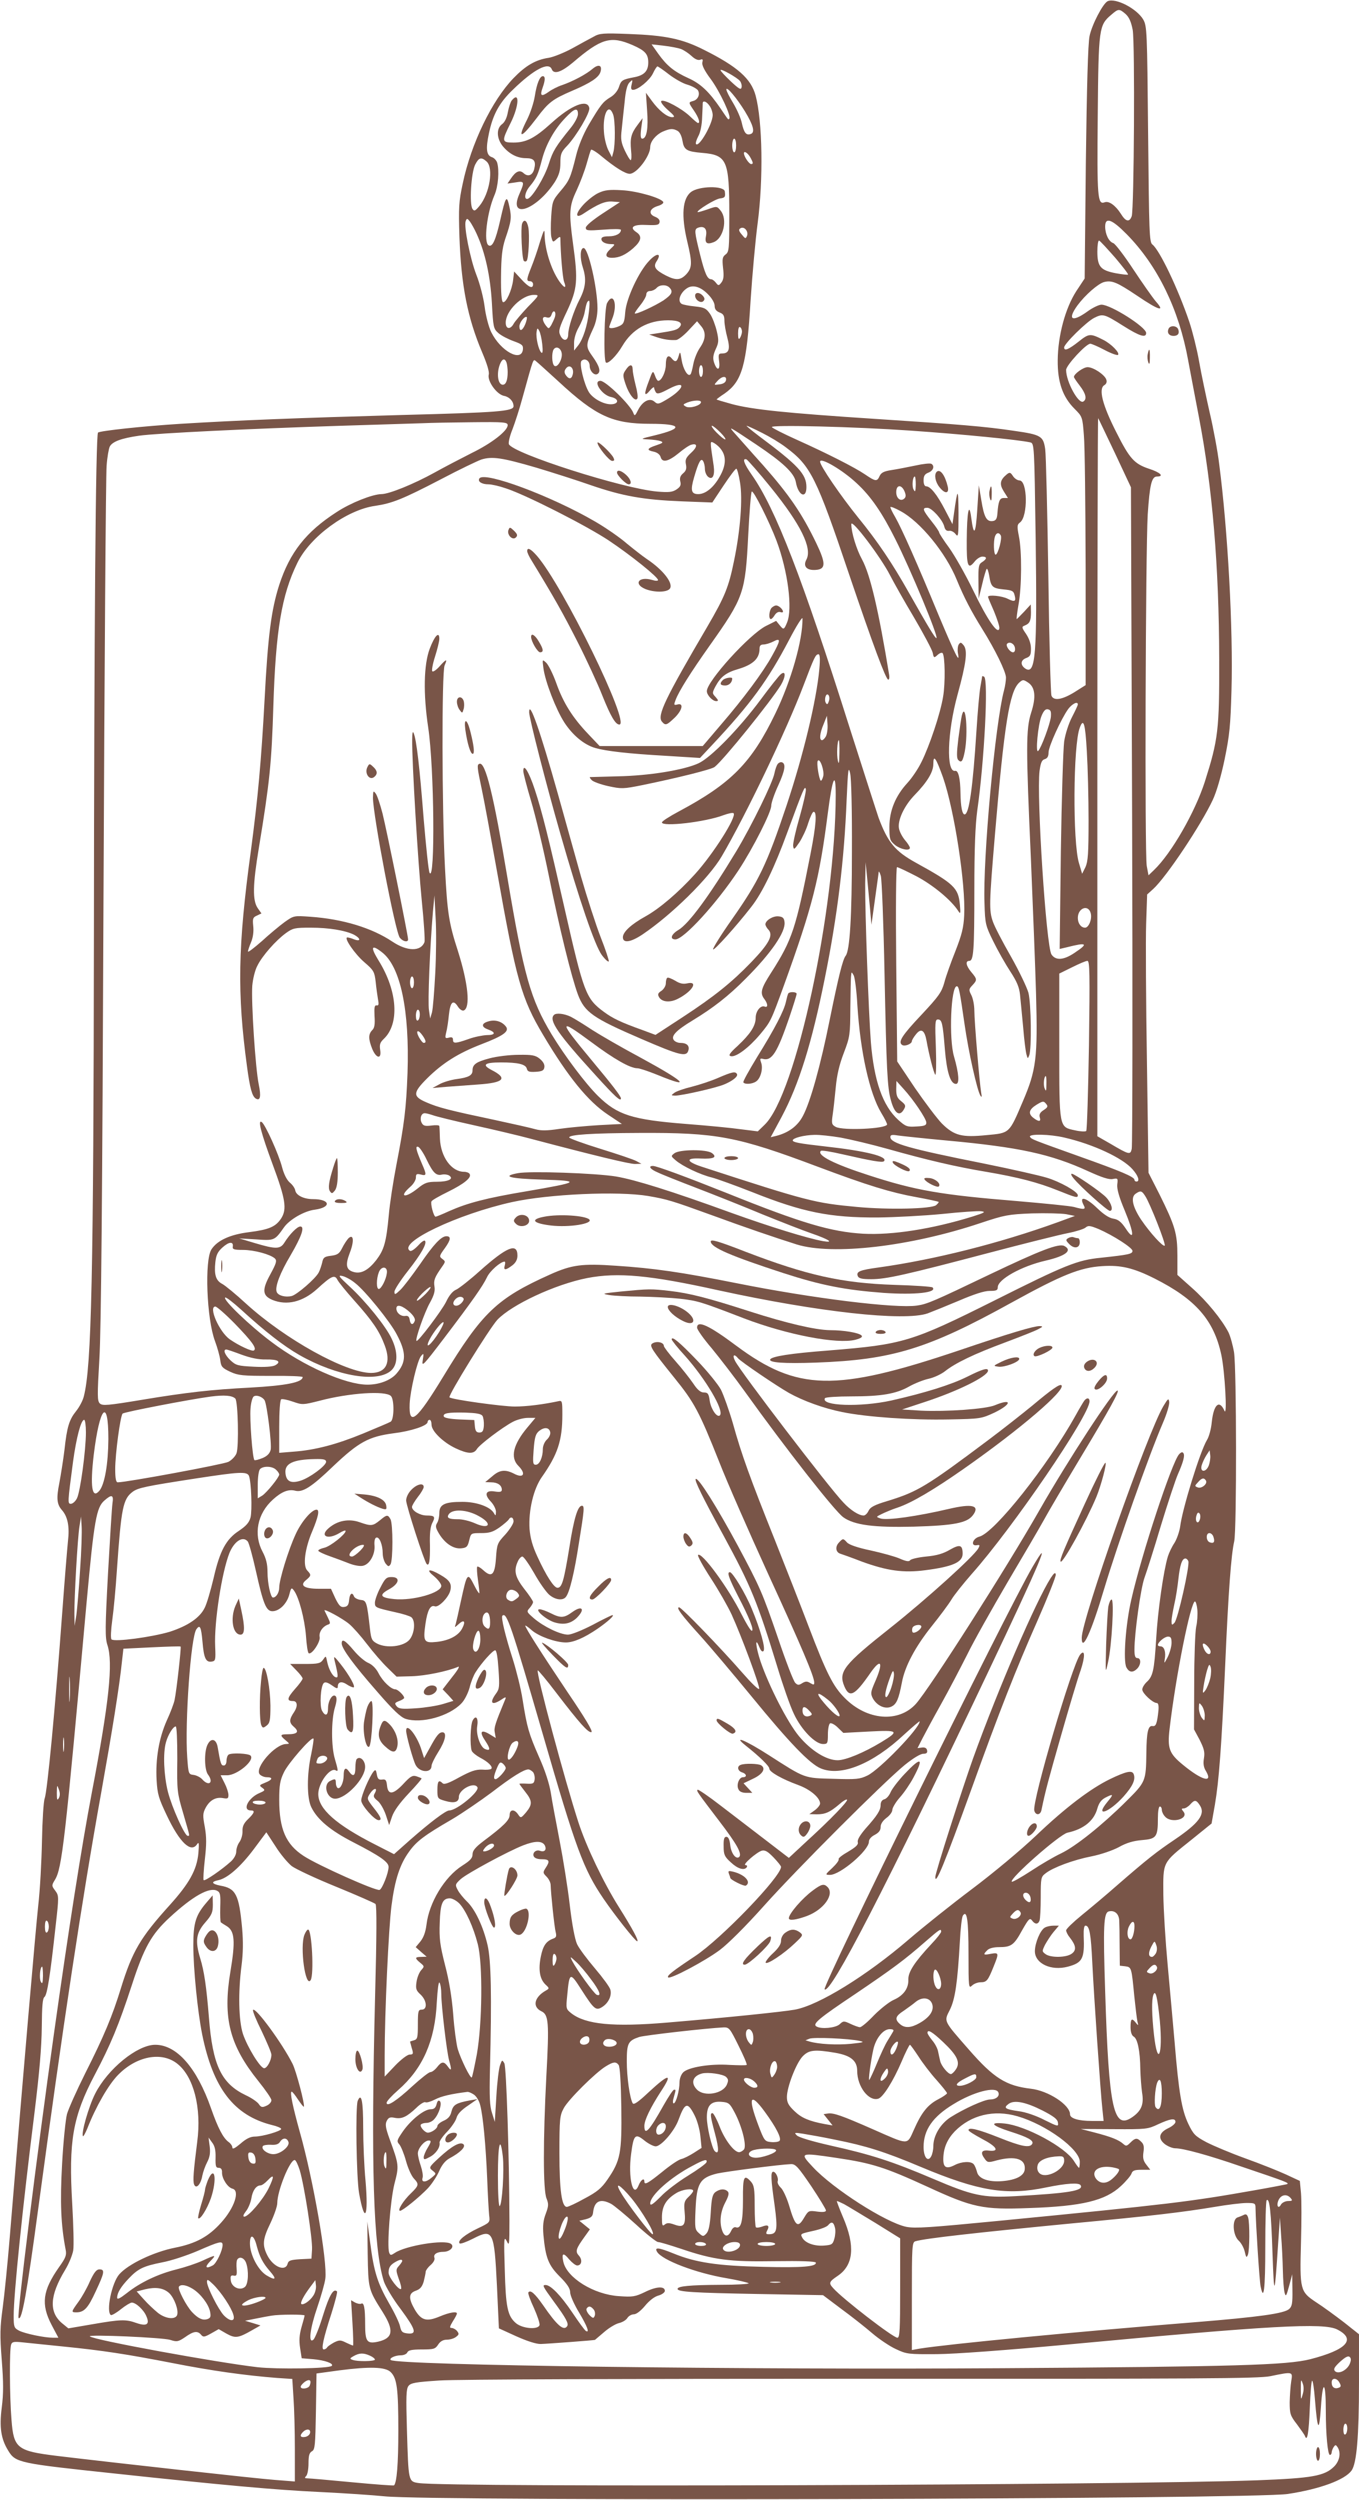 <?xml version="1.0" standalone="no"?>
<!DOCTYPE svg PUBLIC "-//W3C//DTD SVG 20010904//EN"
 "http://www.w3.org/TR/2001/REC-SVG-20010904/DTD/svg10.dtd">
<svg version="1.0" xmlns="http://www.w3.org/2000/svg"
 width="696pt" height="1280pt" viewBox="0 0 696 1280"
 preserveAspectRatio="xMidYMid meet">
<g transform="translate(0,1280) scale(0.1,-0.1)"
fill="#795548" stroke="none">
<path d="M5673 12794 c-24 -11 -81 -120 -93 -179 -8 -40 -14 -255 -19 -650
l-6 -591 -43 -65 c-56 -87 -94 -227 -95 -354 -1 -111 25 -187 86 -248 40 -40
41 -42 48 -136 5 -53 8 -362 9 -688 l0 -591 -57 -36 c-63 -39 -107 -46 -118
-18 -4 9 -12 285 -16 612 -5 327 -12 620 -16 650 -10 67 -20 74 -159 94 -148
22 -279 33 -709 61 -461 30 -632 48 -737 76 -43 12 -78 22 -78 24 0 1 18 15
41 30 90 63 113 143 133 475 9 135 25 313 36 395 30 227 25 524 -10 655 -23
87 -93 149 -265 235 -111 56 -195 74 -385 81 -130 5 -149 4 -180 -14 -19 -10
-69 -37 -110 -60 -41 -22 -95 -44 -120 -48 -67 -10 -118 -40 -180 -104 -111
-115 -217 -335 -260 -539 -20 -93 -22 -123 -17 -275 9 -248 41 -413 117 -592
24 -56 37 -99 33 -112 -8 -33 40 -101 78 -109 28 -5 49 -28 49 -53 0 -26 -78
-32 -575 -45 -534 -15 -832 -27 -1130 -45 -191 -12 -414 -36 -423 -45 -12 -11
-20 -1037 -21 -2550 -2 -1765 -12 -2234 -52 -2386 -5 -20 -22 -53 -39 -74 -36
-45 -47 -81 -60 -200 -6 -49 -18 -125 -26 -168 -16 -79 -13 -109 13 -139 30
-34 40 -84 31 -160 -4 -40 -17 -197 -28 -348 -38 -519 -78 -932 -91 -968 -6
-15 -12 -112 -14 -217 -2 -104 -10 -253 -19 -330 -13 -120 -78 -870 -146
-1700 -11 -132 -27 -294 -36 -360 -14 -102 -15 -141 -5 -270 9 -115 9 -172 0
-242 -13 -102 -4 -161 33 -221 38 -62 53 -65 543 -117 560 -60 821 -84 1055
-95 124 -6 272 -16 330 -22 256 -26 4444 -15 4625 12 165 25 292 72 327 120
26 37 38 172 38 451 l0 247 -77 61 c-43 33 -107 80 -143 103 -81 54 -84 62
-77 309 3 103 3 215 0 249 l-6 63 -71 33 c-39 18 -132 55 -207 82 -75 27 -165
65 -200 83 -58 31 -67 40 -93 94 -34 71 -49 162 -70 415 -9 102 -25 282 -36
400 -11 118 -21 279 -22 358 -1 172 -7 161 143 281 l104 84 17 96 c21 124 34
295 53 721 16 368 30 558 46 628 13 60 12 884 -1 968 -6 36 -19 83 -29 103
-34 65 -110 159 -187 227 l-74 66 0 98 c0 114 -12 154 -92 315 l-56 110 -8
565 c-5 311 -7 631 -4 712 l5 148 31 28 c67 61 244 326 305 456 19 40 43 122
61 209 25 121 30 173 35 352 9 313 -19 821 -63 1159 -8 66 -30 185 -49 265
-18 80 -43 198 -54 261 -11 63 -34 154 -50 202 -58 171 -152 367 -189 396 -16
12 -17 61 -22 565 -5 534 -6 553 -25 587 -33 56 -141 112 -182 94z m92 -66
c18 -17 28 -40 36 -81 12 -67 7 -918 -5 -954 -12 -33 -31 -28 -56 13 -27 42
-61 67 -83 58 -36 -13 -39 24 -35 444 4 450 6 463 70 517 36 31 40 31 73 3z
m-2525 -159 c64 -28 80 -46 80 -89 0 -43 -20 -65 -70 -75 -63 -12 -69 -16 -80
-50 -7 -21 -24 -41 -44 -53 -38 -23 -50 -38 -112 -143 -27 -47 -52 -107 -64
-157 -28 -113 -34 -127 -81 -182 -39 -46 -41 -53 -46 -128 -3 -44 -3 -92 1
-107 7 -26 8 -27 26 -10 16 14 20 15 20 4 1 -78 11 -200 19 -222 12 -31 5 -35
-16 -9 -46 58 -82 167 -84 250 0 33 -3 28 -24 -38 -12 -41 -32 -99 -44 -128
-25 -63 -26 -72 -6 -72 8 0 15 -7 15 -15 0 -26 -22 -17 -60 25 l-37 40 -5 -43
c-6 -52 -36 -119 -52 -114 -7 3 -11 46 -10 133 1 100 6 142 21 189 32 93 34
110 22 166 -14 64 -19 56 -48 -72 -23 -101 -40 -137 -59 -125 -26 16 -8 167
30 256 20 45 26 128 14 168 -4 11 -16 24 -26 27 -29 9 -33 42 -16 122 20 96
53 157 123 224 108 105 184 144 199 104 11 -27 48 -15 107 34 146 125 194 139
307 90z m248 -20 c15 -6 39 -22 54 -36 17 -16 33 -23 44 -19 13 5 15 2 11 -14
-3 -13 10 -41 43 -85 46 -62 107 -192 95 -203 -6 -6 -3 -9 -45 53 -58 85 -102
127 -165 155 -72 33 -109 62 -154 125 l-34 48 62 -7 c35 -4 75 -12 89 -17z
m-62 -130 c29 -22 72 -47 96 -53 23 -7 46 -20 52 -28 13 -21 0 -49 -24 -55
-25 -7 -25 -7 5 -51 23 -34 32 -62 20 -62 -4 0 -22 16 -42 35 -41 39 -131 88
-146 78 -6 -4 8 -23 32 -45 35 -30 40 -38 24 -38 -26 0 -68 33 -105 84 l-30
41 6 -90 c7 -92 -2 -145 -25 -145 -8 0 -10 16 -5 53 l7 52 -26 -35 c-33 -44
-39 -68 -33 -131 3 -27 2 -49 -2 -49 -4 0 -17 22 -30 49 -19 41 -22 59 -16
108 3 32 10 95 15 141 5 57 13 88 25 100 16 16 17 15 11 -10 -5 -20 -3 -28 7
-28 26 0 85 49 102 84 9 20 20 36 23 36 3 0 30 -18 59 -41z m364 -34 c6 -8 10
-22 8 -32 -3 -15 -13 -9 -56 31 -28 27 -52 52 -52 57 0 10 84 -37 100 -56z
m25 -155 c43 -71 53 -108 30 -116 -23 -9 -35 6 -46 57 -5 24 -25 69 -44 101
-19 31 -35 62 -35 70 1 18 53 -44 95 -112z m-181 28 c9 -12 16 -34 16 -48 -1
-45 -69 -164 -85 -148 -4 3 1 21 11 40 11 19 19 59 20 98 2 36 3 68 3 73 2 14
20 7 35 -15z m-494 -44 c11 -29 12 -156 1 -194 l-7 -25 -18 35 c-10 19 -21 61
-23 95 -7 92 24 151 47 89z m330 -84 c11 -6 21 -26 25 -50 8 -48 21 -56 103
-63 125 -11 137 -38 137 -314 0 -177 -1 -193 -19 -206 -16 -12 -18 -22 -13
-69 5 -41 3 -59 -8 -74 -14 -18 -16 -18 -29 -1 -7 9 -18 17 -23 17 -21 0 -33
29 -58 128 -29 118 -30 128 -10 136 31 11 47 -5 41 -40 -8 -38 3 -48 39 -34
50 19 72 117 36 161 -19 24 -20 24 -67 7 -27 -9 -50 -16 -51 -14 -8 7 91 68
115 70 25 3 28 8 24 36 -5 30 -132 28 -173 -3 -44 -34 -51 -121 -19 -255 26
-108 25 -133 -5 -166 -29 -31 -53 -33 -104 -7 -57 29 -67 46 -47 75 26 41 -1
42 -39 1 -54 -56 -118 -195 -123 -264 -4 -51 -8 -60 -29 -70 -25 -12 -53 -15
-53 -6 0 3 7 22 15 42 30 72 7 143 -26 81 -14 -26 -19 -291 -6 -304 10 -10 54
33 84 84 51 87 132 132 235 132 55 0 77 -13 59 -34 -12 -15 -27 -19 -111 -32
l-45 -7 37 -13 c36 -12 68 -17 101 -15 10 1 38 22 63 49 l44 47 20 -24 c27
-31 25 -68 -5 -111 -14 -20 -29 -57 -34 -83 -5 -27 -11 -51 -15 -54 -13 -14
-37 26 -45 73 -7 45 -8 47 -15 22 -9 -32 -18 -35 -36 -13 -18 22 -30 9 -30
-33 0 -35 -22 -82 -39 -82 -4 0 -12 12 -17 28 -10 26 -11 26 -32 -32 -25 -65
-23 -81 7 -45 11 13 21 20 21 14 0 -5 4 -16 9 -24 7 -10 20 -7 67 18 93 49 80
-1 -14 -56 -39 -23 -44 -24 -60 -10 -24 22 -61 3 -84 -42 -16 -32 -18 -33 -25
-14 -16 41 -141 163 -168 163 -41 0 8 -74 55 -83 42 -9 40 -37 -2 -37 -38 0
-91 29 -112 62 -24 39 -51 147 -38 160 17 17 42 1 42 -25 0 -27 24 -52 40 -42
18 11 11 39 -24 88 -38 53 -37 60 3 147 13 28 21 66 21 101 0 103 -47 309 -71
309 -18 0 -20 -51 -4 -100 19 -58 15 -102 -17 -164 -30 -58 -58 -145 -58 -178
0 -35 -26 -38 -41 -4 -10 21 -5 39 35 123 53 114 57 155 31 343 -22 162 -20
195 18 275 18 39 41 99 51 135 10 36 20 69 23 73 2 4 26 -10 51 -31 71 -59
124 -92 147 -92 36 0 105 91 105 137 0 28 29 63 64 79 38 16 52 17 76 4z m300
-75 c0 -19 -4 -35 -10 -35 -5 0 -10 16 -10 35 0 19 5 35 10 35 6 0 10 -16 10
-35z m75 -65 c13 -24 13 -30 2 -30 -11 0 -37 39 -37 55 0 16 22 0 35 -25z
m-1353 -17 c37 -33 16 -164 -37 -228 -21 -25 -26 -28 -35 -15 -17 23 -7 188
14 228 19 36 31 39 58 15z m-52 -368 c45 -97 71 -219 79 -354 7 -129 8 -134
34 -157 15 -13 50 -31 78 -41 44 -16 49 -21 47 -43 -8 -66 -114 -8 -162 89
-13 26 -28 83 -34 131 -6 47 -25 119 -42 162 -32 82 -65 249 -55 276 6 15 8
15 22 -3 8 -11 23 -38 33 -60z m3329 -3 c160 -162 269 -387 316 -647 9 -49 34
-180 55 -290 69 -359 103 -761 104 -1240 1 -363 -5 -412 -74 -629 -50 -155
-171 -366 -260 -451 l-28 -27 -9 48 c-11 65 -6 1608 5 1800 10 151 20 194 47
194 39 0 18 21 -41 40 -75 25 -99 52 -166 185 -73 143 -93 225 -62 243 10 6
14 16 10 28 -8 25 -66 64 -96 64 -22 0 -70 -35 -70 -50 0 -4 14 -24 30 -45 31
-40 38 -69 18 -81 -24 -15 -88 101 -88 162 0 23 102 134 124 134 6 0 39 -14
73 -32 34 -18 65 -29 69 -25 10 10 -34 56 -76 77 -67 34 -73 33 -127 -10 -51
-40 -73 -49 -73 -29 0 19 113 130 153 151 46 23 52 21 152 -42 81 -51 115 -62
115 -35 0 30 -181 145 -229 145 -13 0 -46 -16 -72 -35 -79 -57 -104 -42 -51
31 39 53 106 112 137 120 40 10 67 -2 170 -71 109 -74 145 -85 95 -29 -17 20
-69 94 -116 165 -46 70 -92 130 -102 134 -23 7 -42 46 -42 85 0 50 34 38 109
-38z m-1943 -9 c-7 -17 -9 -16 -27 6 -16 19 -17 26 -7 32 19 12 42 -15 34 -38z
m1884 -111 c39 -46 70 -86 67 -88 -2 -2 -30 1 -63 7 -78 15 -94 34 -94 111 0
33 4 58 9 56 5 -1 41 -41 81 -86z m-2282 -154 c21 -21 13 -36 -30 -66 -45 -29
-140 -73 -147 -67 -2 2 11 21 28 42 17 21 31 46 31 55 0 11 8 18 20 18 10 0
25 7 32 15 16 18 50 19 66 3z m198 -35 c20 -20 34 -44 34 -59 0 -17 8 -27 25
-34 20 -7 25 -17 25 -42 0 -18 7 -58 15 -87 16 -60 8 -81 -28 -81 -17 0 -19
-5 -14 -41 6 -46 -11 -50 -26 -5 -7 21 -5 38 8 67 16 34 17 46 6 93 -7 30 -22
70 -34 88 -20 29 -30 34 -78 39 -31 3 -61 9 -68 13 -24 15 -6 61 32 83 29 15
66 4 103 -34z m-923 -65 c-33 -35 -65 -73 -72 -85 -17 -32 -41 -29 -41 5 0 60
83 142 144 142 29 0 29 -1 -31 -62z m313 -25 c-8 -72 -30 -140 -56 -173 l-20
-25 0 39 c0 24 10 56 24 80 13 23 28 59 31 81 8 43 13 55 22 55 3 0 3 -26 -1
-57z m-174 -26 c-4 -12 -13 -31 -19 -42 -13 -20 -13 -20 -28 -1 -21 28 -19 49
4 41 14 -4 21 0 26 15 9 28 25 16 17 -13z m-152 -37 c-14 -34 -30 -40 -30 -11
0 20 29 56 38 47 2 -3 -1 -19 -8 -36z m1110 -38 c0 -9 -5 -24 -10 -32 -7 -11
-10 -5 -10 23 0 23 4 36 10 32 6 -3 10 -14 10 -23z m-1023 -64 c4 -37 2 -50
-5 -43 -14 14 -28 75 -24 105 3 21 5 22 13 7 6 -9 13 -41 16 -69z m99 -43 c8
-31 -22 -83 -38 -67 -12 12 -13 65 -3 82 12 19 35 10 41 -15z m-282 -51 c3 -9
6 -31 6 -49 0 -42 -9 -65 -25 -65 -25 0 -33 57 -15 104 11 29 25 34 34 10z
m266 -97 c192 -178 277 -217 470 -217 163 0 172 -23 24 -59 -76 -18 -77 -19
-34 -21 25 -1 53 -5 64 -9 15 -6 10 -10 -23 -21 -48 -16 -52 -25 -12 -33 17
-4 30 -14 34 -26 8 -32 39 -25 92 18 26 22 56 42 66 44 33 9 31 -12 -2 -42
-26 -24 -31 -35 -26 -59 4 -21 1 -33 -15 -46 -14 -12 -18 -24 -14 -41 5 -19 0
-28 -19 -41 -21 -14 -40 -16 -99 -11 -176 15 -742 196 -760 243 -3 8 5 43 19
77 13 34 36 105 50 157 61 219 54 203 73 188 9 -7 59 -53 112 -101z m73 35
c-6 -25 -21 -25 -37 0 -7 12 -6 21 4 33 18 22 42 -1 33 -33z m667 18 c0 -16
-4 -30 -10 -30 -5 0 -10 14 -10 30 0 17 5 30 10 30 6 0 10 -13 10 -30z m118
-47 c-2 -11 -14 -19 -33 -21 -30 -4 -30 -4 -11 17 23 26 49 28 44 4z m-128
-112 c0 -17 -57 -34 -77 -23 -17 10 -16 11 7 21 32 12 70 14 70 2z m2120 -261
l82 -175 6 -1681 c3 -924 2 -1692 -2 -1707 -7 -31 -13 -30 -108 26 l-68 39 0
1841 c0 1012 2 1838 4 1836 2 -2 40 -83 86 -179z m-3110 143 c0 -29 -82 -93
-185 -143 -55 -28 -140 -72 -190 -100 -105 -58 -232 -110 -272 -110 -46 -1
-156 -44 -229 -92 -157 -101 -240 -207 -294 -373 -41 -128 -58 -261 -75 -587
-17 -315 -34 -503 -70 -773 -67 -490 -71 -730 -20 -1106 15 -112 26 -152 45
-164 23 -14 28 11 15 73 -17 82 -39 423 -33 505 3 34 14 80 26 102 25 51 95
130 146 167 36 26 46 28 127 28 94 0 177 -14 222 -36 35 -19 36 -37 1 -24 -14
6 -30 10 -35 10 -20 0 37 -84 87 -127 48 -41 52 -49 58 -101 3 -31 9 -72 12
-90 5 -25 3 -32 -7 -30 -11 2 -13 -10 -11 -54 3 -43 0 -62 -12 -73 -20 -21
-20 -44 0 -95 21 -51 49 -55 41 -6 -4 27 -1 38 18 56 82 77 71 245 -25 400
-44 71 -39 87 15 45 96 -72 143 -298 132 -620 -7 -182 -16 -258 -57 -470 -16
-82 -34 -199 -39 -258 -13 -139 -24 -176 -64 -229 -39 -50 -76 -71 -112 -62
-42 10 -48 35 -24 98 24 61 20 101 -7 75 -8 -9 -23 -31 -32 -50 -14 -28 -24
-35 -57 -39 -34 -4 -40 -9 -45 -35 -4 -16 -12 -40 -18 -51 -17 -32 -111 -113
-138 -120 -32 -8 -70 2 -77 21 -10 25 17 97 72 189 56 96 73 146 49 146 -16 0
-55 -40 -81 -82 -22 -35 -44 -35 -152 -3 l-80 24 86 -5 c94 -7 96 -6 143 61
28 40 103 84 158 91 87 12 80 54 -9 54 -48 0 -87 20 -91 45 -2 11 -14 29 -28
40 -15 13 -30 43 -39 77 -17 67 -87 222 -105 233 -21 13 -4 -54 57 -219 65
-175 73 -226 44 -273 -28 -44 -62 -59 -165 -72 -97 -12 -163 -42 -193 -88 -36
-55 -25 -355 18 -470 12 -32 24 -75 27 -97 4 -34 9 -40 51 -60 41 -19 63 -21
209 -21 89 1 162 -2 162 -6 0 -27 -86 -44 -270 -54 -195 -10 -327 -25 -544
-61 -187 -31 -211 -33 -225 -20 -13 14 -13 40 -2 228 9 153 15 814 21 2353 5
1177 12 2176 16 2220 3 44 11 88 16 98 13 26 60 43 150 56 92 13 570 36 1038
51 190 6 377 12 415 13 39 2 152 4 253 5 163 2 182 0 182 -15z m1090 -38 c19
-19 29 -35 24 -35 -6 0 -25 16 -44 35 -19 19 -29 35 -24 35 6 0 25 -16 44 -35z
m212 -1 c40 -20 95 -53 122 -74 128 -95 157 -153 326 -655 119 -351 187 -535
199 -535 5 0 7 10 5 23 -54 330 -97 515 -139 592 -29 53 -55 138 -55 181 0 31
151 -169 198 -261 17 -33 71 -130 122 -215 50 -85 94 -168 97 -183 5 -26 7
-27 24 -11 11 10 22 14 26 10 13 -13 15 -154 3 -223 -14 -87 -70 -253 -111
-335 -17 -35 -49 -82 -71 -106 -62 -67 -93 -143 -93 -225 0 -63 2 -71 28 -93
28 -23 77 -33 77 -15 0 5 -11 23 -25 39 -14 17 -28 43 -31 60 -8 41 27 117 81
172 65 67 95 118 95 158 0 52 14 31 50 -70 58 -168 116 -546 108 -705 -3 -62
-12 -99 -45 -183 -23 -58 -49 -130 -57 -162 -14 -49 -29 -70 -115 -162 -102
-108 -124 -142 -100 -157 14 -8 49 6 49 20 0 5 9 20 21 35 26 33 44 22 54 -32
12 -69 37 -167 45 -175 4 -5 6 57 3 137 -5 129 -4 146 10 146 21 0 25 -17 36
-152 10 -121 29 -178 57 -178 19 0 15 53 -10 140 -27 91 -16 360 14 360 11 0
15 -23 40 -195 20 -141 64 -337 81 -365 7 -11 8 -6 4 15 -8 46 -35 364 -35
420 0 28 -7 63 -15 79 -14 27 -14 31 5 51 25 27 25 31 -5 67 -28 33 -32 58
-11 58 22 0 26 49 26 364 0 214 5 331 15 406 36 251 58 671 35 685 -5 3 -10 4
-10 2 0 -2 -4 -26 -9 -53 -5 -27 -14 -128 -20 -224 -19 -296 -38 -430 -61
-430 -12 0 -20 39 -21 110 -1 75 -11 116 -27 113 -47 -10 -41 197 12 390 45
164 52 225 32 252 -14 17 -17 18 -26 5 -5 -8 -7 -28 -4 -45 12 -60 -14 -7
-101 200 -106 257 -187 439 -220 497 -14 23 -25 47 -25 51 0 5 23 -4 52 -20
101 -54 232 -214 288 -352 37 -90 74 -161 130 -251 67 -107 121 -218 122 -249
0 -14 -4 -44 -10 -66 -45 -168 -109 -860 -100 -1091 3 -104 5 -113 45 -194 23
-47 62 -116 87 -154 34 -52 46 -81 50 -120 3 -28 10 -103 16 -166 5 -63 13
-126 17 -139 6 -23 7 -23 14 -5 13 33 10 266 -4 321 -8 28 -48 112 -90 186
-43 75 -84 154 -92 178 -20 56 -19 96 10 439 48 570 75 740 125 785 18 16 21
16 44 1 38 -24 43 -75 17 -155 -27 -84 -27 -179 -1 -756 10 -236 22 -545 26
-685 9 -327 1 -389 -67 -548 -71 -167 -67 -163 -185 -174 -128 -13 -167 -3
-230 59 -25 26 -87 108 -138 182 l-91 136 -5 498 c-3 283 -1 497 4 497 5 0 50
-21 100 -47 85 -45 178 -122 214 -178 11 -17 12 -13 8 33 -8 86 -30 107 -226
215 -105 58 -143 103 -190 229 -10 29 -77 238 -149 463 -242 766 -379 1121
-501 1294 -40 57 -50 86 -27 79 6 -3 63 -67 125 -144 153 -189 213 -311 182
-369 -19 -35 2 -57 49 -53 51 4 51 34 1 138 -74 153 -138 246 -271 397 -73 81
-141 159 -153 172 -26 30 -18 25 114 -63 139 -93 198 -148 206 -195 12 -68 54
-88 54 -25 0 66 -41 111 -244 262 -38 29 -66 52 -62 52 3 0 39 -16 78 -36z
m763 11 c271 -19 544 -46 611 -60 21 -5 21 -8 28 -492 8 -595 0 -699 -52 -667
-27 18 -26 43 2 54 22 8 26 16 26 48 0 25 -9 52 -25 76 -23 33 -23 37 -7 43
25 10 32 23 32 68 l-1 40 -34 -37 c-20 -21 -37 -38 -38 -38 -2 0 2 33 9 73 17
91 18 276 2 352 -10 51 -9 59 6 70 41 30 39 215 -3 215 -10 0 -25 10 -33 22
-13 20 -17 21 -32 9 -35 -29 -38 -50 -16 -86 l22 -35 -21 0 c-22 0 -28 -16
-33 -80 -2 -27 -8 -36 -24 -38 -31 -4 -44 19 -58 105 l-13 78 -8 -124 c-8
-128 -18 -142 -31 -41 -11 84 -22 30 -23 -117 -1 -131 6 -152 40 -109 11 14
29 26 40 26 25 0 24 -12 -1 -28 -18 -11 -20 -22 -19 -100 l1 -87 18 73 c9 40
20 75 23 79 4 3 9 -12 13 -34 9 -58 16 -65 73 -71 44 -4 52 -8 57 -29 9 -33 1
-37 -35 -19 -29 15 -101 22 -101 10 0 -3 14 -37 31 -75 16 -39 29 -78 27 -87
-7 -34 -60 42 -133 193 -40 83 -96 181 -124 220 -28 38 -51 74 -51 78 0 5 -18
32 -40 59 -45 57 -48 68 -21 68 23 0 78 -61 87 -96 4 -17 12 -24 25 -22 10 2
25 -6 33 -17 14 -18 15 -8 15 110 -1 131 -5 129 -24 -9 l-7 -50 -38 73 c-41
79 -75 121 -97 121 -8 0 -13 12 -13 30 0 23 6 33 25 40 25 10 33 34 15 45 -6
4 -43 0 -83 -9 -40 -8 -94 -19 -122 -23 -38 -6 -52 -13 -60 -30 -13 -30 -21
-29 -75 8 -55 37 -195 108 -353 179 -64 29 -120 57 -124 63 -8 13 425 2 712
-18z m-968 -102 c23 -35 20 -80 -12 -135 -31 -55 -72 -88 -109 -88 -36 0 -41
19 -21 87 23 79 35 100 46 82 5 -8 9 -26 9 -40 0 -15 7 -32 16 -40 23 -19 36
6 29 56 -20 134 -20 128 3 116 12 -7 30 -23 39 -38z m-952 -87 c83 -25 209
-65 280 -90 163 -56 268 -75 466 -83 l157 -6 57 86 c32 48 61 87 66 87 4 0 13
-32 19 -71 14 -82 2 -243 -31 -402 -27 -133 -47 -182 -135 -333 -217 -370
-260 -458 -234 -489 18 -21 24 -19 64 19 40 38 49 78 16 69 -19 -5 -20 -3 -10
23 17 45 76 139 175 279 175 247 182 269 197 565 6 118 14 219 18 223 8 9 89
-152 127 -252 58 -155 83 -348 54 -418 -16 -39 -18 -39 -39 -13 l-17 21 -52
-26 c-85 -43 -303 -283 -303 -334 0 -20 29 -51 48 -51 12 0 12 4 -3 21 -18 19
-18 21 -1 54 27 50 54 71 116 89 77 23 110 54 110 105 0 15 6 21 20 21 12 0
34 7 50 15 40 21 39 8 -6 -73 -45 -82 -144 -216 -263 -354 l-92 -108 -264 0
-264 0 -58 61 c-81 85 -128 160 -164 261 -17 48 -41 95 -52 105 -20 18 -20 18
-14 -28 9 -69 64 -211 107 -278 43 -66 102 -115 159 -131 55 -16 168 -29 361
-40 l175 -11 59 63 c201 214 289 335 397 541 38 73 69 122 69 110 1 -112 -59
-321 -139 -486 -122 -253 -226 -358 -493 -501 -49 -26 -88 -51 -88 -57 0 -24
224 2 315 37 25 9 48 14 52 10 17 -17 -103 -207 -197 -311 -86 -95 -182 -177
-254 -217 -74 -41 -116 -80 -116 -107 0 -32 40 -26 100 14 150 101 341 289
406 400 124 211 332 646 419 875 55 145 62 160 77 160 7 0 9 -23 4 -77 -15
-162 -82 -440 -168 -698 -101 -302 -141 -385 -280 -583 -55 -78 -98 -147 -96
-153 3 -10 121 121 196 218 56 71 119 202 185 383 83 225 89 239 94 219 2 -9
-12 -73 -32 -143 -20 -69 -35 -136 -33 -148 3 -21 6 -19 32 19 15 23 36 67 45
98 10 31 22 57 27 58 19 4 14 -67 -15 -215 -75 -382 -93 -439 -202 -609 -52
-81 -58 -104 -34 -135 18 -24 19 -45 1 -38 -21 8 -46 -24 -46 -58 0 -41 -28
-83 -92 -143 -43 -39 -49 -50 -35 -53 27 -6 93 44 150 112 55 66 56 70 122
251 147 407 181 542 225 884 23 179 40 218 40 91 -1 -591 -204 -1535 -364
-1689 l-35 -34 -88 11 c-48 7 -174 19 -279 27 -278 22 -352 46 -451 143 -64
63 -170 204 -238 316 -108 180 -142 300 -226 800 -71 425 -113 598 -144 585
-13 -5 -12 -15 13 -134 12 -55 46 -242 77 -415 99 -558 125 -652 237 -840 127
-214 230 -340 331 -407 l72 -48 -117 -6 c-64 -4 -155 -12 -202 -19 -65 -10
-95 -10 -124 -2 -20 6 -113 27 -206 47 -232 49 -292 64 -353 91 -70 30 -69 49
5 123 79 78 158 128 277 174 115 44 146 67 125 92 -20 25 -54 35 -86 26 -39
-10 -41 -29 -5 -42 42 -15 39 -29 -6 -29 -21 -1 -63 -9 -93 -20 -68 -24 -80
-24 -80 -4 0 12 -6 15 -21 11 -19 -5 -21 -3 -14 26 5 18 11 59 14 91 7 66 22
80 46 42 9 -14 22 -23 30 -20 35 14 23 137 -29 302 -47 145 -55 195 -67 427
-16 301 -17 1003 -2 1038 16 36 9 34 -26 -5 -16 -18 -33 -30 -37 -25 -4 4 2
38 14 75 12 38 22 79 22 91 0 41 -24 16 -49 -50 -31 -82 -34 -231 -8 -404 31
-207 36 -797 7 -744 -5 8 -18 132 -30 274 -21 270 -37 406 -51 440 -5 14 -8 4
-8 -32 -2 -108 30 -635 49 -824 11 -108 17 -204 14 -213 -19 -49 -89 -48 -165
3 -105 70 -252 115 -419 127 -85 6 -85 6 -132 -27 -26 -19 -79 -63 -117 -98
-39 -34 -71 -59 -71 -53 0 5 7 27 16 48 10 24 14 54 11 82 -4 38 -2 45 19 54
l23 11 -19 27 c-27 39 -26 118 6 310 55 334 65 432 74 725 12 385 42 568 123
733 65 134 253 272 399 292 87 13 140 34 338 137 91 48 183 92 205 100 55 17
105 10 280 -41z m1642 -80 c73 -67 131 -152 198 -286 79 -157 221 -498 211
-507 -5 -5 -46 64 -141 232 -85 151 -161 264 -260 385 -91 113 -195 265 -195
286 0 25 116 -43 187 -110z m303 -8 c-1 -35 -3 -40 -11 -25 -10 17 -5 67 6 67
3 0 5 -19 5 -42z m-58 -33 c8 -19 8 -29 0 -37 -18 -18 -42 -1 -42 32 0 38 26
41 42 5z m493 -226 c9 -13 -14 -99 -26 -99 -10 0 -12 70 -3 94 7 19 20 21 29
5z m73 -577 c2 -13 -2 -22 -10 -22 -16 0 -40 35 -30 44 13 13 37 0 40 -22z
m-953 -272 c-5 -16 -9 -19 -15 -10 -11 17 0 54 12 42 6 -6 7 -20 3 -32z m1275
-17 c0 -5 -14 -34 -30 -65 -17 -33 -34 -85 -40 -125 -5 -37 -13 -292 -17 -565
l-6 -497 34 8 c106 27 116 21 42 -28 -56 -38 -97 -40 -118 -8 -27 42 -77 810
-61 940 6 43 12 56 27 60 13 4 19 14 19 34 0 31 65 173 101 223 21 27 49 41
49 23z m-138 -63 c-4 -37 -49 -159 -65 -175 -15 -16 -1 136 17 179 11 27 21
37 33 34 14 -3 17 -11 15 -38z m-1152 -100 c-6 -11 -15 -20 -20 -20 -15 0 -12
35 8 82 l17 43 3 -42 c2 -23 -2 -51 -8 -63z m1336 -77 c5 -82 9 -240 9 -353 0
-170 -3 -211 -16 -240 l-17 -34 -16 54 c-33 108 -30 607 4 694 19 52 28 23 36
-121z m-1267 -10 c-1 -51 -3 -60 -8 -38 -7 29 -3 105 5 105 2 0 4 -30 3 -67z
m-83 -118 c-4 -15 -10 -25 -13 -22 -9 10 -22 91 -15 101 11 18 35 -51 28 -79z
m147 -385 c0 -335 -11 -508 -32 -534 -15 -18 -37 -108 -81 -324 -48 -240 -100
-425 -138 -496 -27 -52 -74 -86 -136 -102 l-29 -7 56 104 c89 167 155 379 221
709 65 321 100 609 112 915 7 157 9 174 18 135 6 -27 10 -186 9 -400z m93
-295 l7 -80 18 130 c10 72 19 135 19 140 1 6 6 -3 11 -20 5 -16 14 -241 19
-500 10 -491 14 -584 33 -650 18 -67 45 -85 67 -44 10 17 7 23 -14 40 -21 16
-26 29 -26 62 l1 42 37 -41 c51 -56 114 -150 116 -171 1 -15 -8 -19 -51 -21
-48 -3 -55 0 -93 34 -79 72 -124 199 -140 399 -12 160 -30 661 -29 810 l2 110
8 -80 c4 -44 11 -116 15 -160z m-2227 -330 c-5 -93 -12 -183 -17 -200 l-9 -30
-6 42 c-7 41 5 324 20 503 l8 85 6 -115 c4 -63 3 -191 -2 -285z m3357 309 c8
-30 -10 -74 -29 -74 -21 0 -37 22 -37 50 0 51 54 71 66 24z m-9 -676 c-4 -237
-10 -435 -14 -439 -4 -4 -30 -3 -56 3 -84 18 -82 7 -82 433 l0 370 65 32 c36
18 71 33 79 33 12 0 13 -64 8 -432z m-1186 204 c15 -238 62 -450 122 -550 18
-29 31 -56 30 -60 -6 -22 -226 -32 -263 -12 -20 11 -22 17 -16 59 4 25 11 89
16 141 6 67 19 120 42 180 31 81 32 92 33 230 1 80 2 154 4 165 2 20 2 20 13
1 6 -11 15 -80 19 -154z m-2271 118 c0 -16 -4 -30 -10 -30 -5 0 -10 14 -10 30
0 17 5 30 10 30 6 0 10 -13 10 -30z m30 -164 c0 -14 -4 -28 -10 -31 -6 -4 -10
7 -10 24 0 17 5 31 10 31 6 0 10 -11 10 -24z m14 -108 c18 -26 20 -38 6 -38
-5 0 -16 14 -25 30 -18 35 -4 41 19 8z m3195 -250 c0 -35 -2 -39 -9 -21 -8 19
-3 63 6 63 2 0 4 -19 3 -42z m0 -102 c9 -11 6 -17 -14 -30 -19 -12 -24 -23
-20 -37 8 -24 -6 -24 -35 -1 -25 21 -20 41 18 65 33 20 37 21 51 3z m-3143
-56 c15 -6 108 -29 208 -51 100 -22 231 -53 291 -69 333 -88 508 -130 537
-130 l33 1 -26 14 c-14 8 -98 36 -185 63 -87 27 -159 53 -159 58 0 14 114 22
360 23 396 2 501 -18 913 -173 256 -96 373 -132 506 -156 60 -11 111 -22 113
-24 2 -2 -4 -9 -13 -17 -24 -19 -243 -24 -404 -9 -217 20 -253 29 -799 207
-78 26 -80 45 -3 41 67 -3 87 6 58 28 -28 20 -165 19 -192 -1 -19 -15 -18 -15
6 -36 36 -31 127 -74 185 -88 27 -7 121 -41 210 -76 256 -102 394 -130 640
-129 88 1 237 9 330 18 94 10 184 16 200 14 25 -3 19 -7 -44 -27 -207 -64
-411 -96 -561 -88 -165 10 -312 53 -695 207 -213 85 -362 140 -381 140 -26 0
-14 -17 24 -33 20 -10 111 -46 202 -81 91 -35 242 -95 335 -134 94 -38 206
-82 250 -97 92 -32 119 -50 60 -40 -79 14 -273 74 -470 145 -308 112 -491 169
-590 186 -105 17 -441 29 -503 17 -86 -16 -42 -28 125 -33 203 -6 193 -13 -82
-60 -204 -34 -302 -60 -394 -101 -35 -16 -67 -29 -70 -29 -10 0 -28 68 -21 79
3 6 42 28 85 49 83 41 122 73 110 91 -3 6 -16 11 -28 11 -65 0 -120 76 -124
170 -1 30 -2 59 -3 64 0 5 -18 6 -40 3 -32 -4 -42 -2 -50 13 -12 22 -3 50 15
50 8 0 26 -5 41 -10z m2090 -115 c49 -9 159 -35 244 -59 199 -56 344 -90 500
-116 164 -28 265 -54 369 -96 92 -37 101 -39 101 -24 0 18 -92 70 -160 90 -36
11 -177 43 -315 71 -392 78 -485 105 -485 137 0 11 8 13 38 8 20 -3 134 -15
252 -26 370 -34 531 -69 723 -157 70 -32 107 -44 126 -40 25 5 27 4 23 -27 -3
-22 9 -65 38 -134 49 -118 51 -162 5 -92 -23 34 -38 46 -63 50 -21 3 -50 22
-82 53 -59 57 -96 66 -70 16 12 -22 4 -24 -50 -9 -19 5 -150 18 -290 30 -394
32 -523 55 -760 132 -180 58 -268 103 -246 125 4 4 53 -4 109 -17 154 -35 206
-44 214 -36 24 24 -94 53 -302 76 -133 15 -165 21 -165 31 0 12 58 27 111 28
26 1 86 -6 135 -14z m1146 0 c147 -34 297 -104 348 -162 30 -34 39 -63 20 -63
-5 0 -10 4 -10 9 0 15 -72 45 -280 119 -240 86 -247 88 -255 101 -9 16 102 14
177 -4z m-3267 -113 c33 -68 49 -84 80 -76 11 2 27 0 35 -5 26 -17 -3 -32 -63
-32 -49 0 -62 -5 -99 -35 -64 -51 -97 -44 -38 8 17 14 30 36 30 48 0 19 4 21
25 16 30 -8 31 -2 6 55 -30 70 -35 92 -20 87 8 -2 28 -32 44 -66z m3680 -186
c25 -38 107 -247 100 -254 -8 -8 -74 64 -121 133 -43 65 -54 113 -29 132 26
18 32 17 50 -11z m-2545 0 c98 -17 121 -24 325 -98 166 -61 321 -114 435 -150
184 -57 581 -11 940 109 126 42 144 45 265 50 72 2 150 0 175 -4 l45 -9 -90
-33 c-296 -107 -629 -191 -916 -231 -96 -13 -115 -21 -106 -44 5 -12 21 -16
69 -16 77 0 178 23 603 135 182 48 363 93 404 101 41 8 82 21 90 28 14 12 23
11 67 -7 74 -32 174 -96 174 -112 0 -16 -21 -20 -161 -35 -122 -12 -183 -37
-544 -218 -428 -214 -469 -226 -852 -257 -195 -15 -288 -30 -298 -45 -11 -17
70 -23 234 -17 390 14 573 70 1003 308 256 141 349 179 464 186 94 6 159 -9
268 -64 210 -106 303 -213 341 -391 18 -85 31 -319 16 -286 -26 59 -55 34 -65
-57 -3 -34 -14 -76 -25 -93 -35 -58 -126 -352 -137 -443 -4 -26 -17 -64 -29
-83 -13 -19 -28 -51 -34 -70 -22 -72 -52 -280 -60 -425 -10 -159 -16 -189 -50
-219 -11 -11 -21 -27 -21 -37 0 -19 54 -69 74 -69 8 0 11 -13 9 -37 -7 -68
-13 -84 -30 -81 -23 4 -31 -30 -32 -138 -2 -145 -3 -148 -105 -249 -122 -121
-257 -229 -332 -265 -34 -16 -103 -56 -154 -90 -51 -33 -95 -58 -98 -55 -15
14 244 242 285 251 83 18 136 61 153 124 8 28 20 44 40 55 43 22 45 19 11 -22
-66 -80 8 -55 83 28 47 53 63 87 52 115 -8 21 -39 14 -122 -26 -100 -49 -227
-145 -377 -288 -80 -76 -223 -195 -331 -276 -105 -79 -249 -194 -321 -256
-215 -185 -462 -338 -584 -360 -60 -11 -351 -41 -651 -66 -279 -24 -422 -10
-495 48 -26 21 -27 23 -20 91 11 119 14 121 72 30 66 -103 75 -110 108 -89 32
21 49 58 41 88 -3 13 -39 62 -79 109 -40 47 -82 103 -92 125 -11 25 -25 98
-37 199 -10 88 -34 237 -52 330 -18 94 -39 204 -45 245 -8 48 -29 114 -61 185
-52 119 -61 149 -84 295 -8 52 -31 145 -50 205 -39 122 -61 214 -53 222 22 21
46 -52 207 -607 169 -585 208 -692 312 -844 56 -82 161 -215 171 -216 11 0
-23 63 -94 176 -78 124 -167 310 -207 434 -68 209 -218 767 -208 777 2 2 45
-49 95 -115 118 -154 164 -206 180 -201 9 3 -33 73 -122 204 -132 197 -217
330 -217 341 0 3 15 -7 34 -24 36 -31 122 -62 174 -62 39 0 93 23 162 70 52
36 90 70 76 70 -3 0 -49 -22 -101 -50 -54 -28 -109 -50 -126 -50 -40 0 -125
41 -175 84 -38 33 -38 34 -21 53 9 11 17 24 17 30 0 5 -20 36 -45 67 -47 61
-55 93 -33 141 6 14 17 25 23 25 7 0 34 -39 61 -86 26 -47 61 -96 77 -110 31
-26 69 -31 85 -11 19 23 43 121 67 277 28 173 29 190 15 190 -21 0 -41 -65
-64 -213 -28 -172 -38 -207 -61 -207 -18 0 -57 60 -103 160 -25 54 -36 94 -40
141 -6 94 20 205 63 266 81 115 105 187 105 319 0 72 -1 74 -22 69 -75 -16
-160 -27 -222 -27 -63 0 -323 36 -334 47 -9 8 204 352 245 397 74 78 297 182
461 214 157 30 320 15 672 -63 509 -111 950 -160 1071 -118 24 9 96 38 160 65
77 33 129 50 157 50 35 0 42 3 42 19 0 40 122 108 245 136 103 24 139 52 96
75 -28 15 -123 -22 -381 -145 -286 -137 -322 -153 -374 -160 -107 -16 -537 37
-926 115 -282 56 -418 76 -617 89 -171 12 -225 5 -336 -45 -272 -122 -348
-195 -546 -521 -138 -227 -178 -260 -173 -141 3 68 39 221 58 244 14 17 15 16
9 -21 -6 -36 2 -28 107 110 143 188 201 270 222 315 14 31 69 80 90 80 4 0 4
-9 1 -20 -8 -26 5 -25 39 1 18 14 26 30 26 50 0 67 -54 45 -192 -78 -51 -46
-106 -89 -121 -96 -19 -8 -37 -30 -52 -62 -22 -45 -145 -208 -152 -201 -8 7
41 146 68 194 22 40 28 61 24 85 -5 32 1 47 39 101 18 26 18 27 1 40 -16 12
-16 15 14 56 30 42 32 60 7 60 -26 0 -64 -40 -134 -142 -40 -57 -85 -117 -102
-133 -26 -25 -30 -26 -30 -9 0 10 31 58 68 105 68 86 101 144 88 156 -4 4 -20
-8 -36 -26 -17 -18 -34 -29 -40 -26 -66 41 243 188 523 250 188 41 541 57 697
31z m-2128 -260 c-2 -13 7 -16 52 -16 58 0 141 -23 164 -44 11 -11 7 -25 -23
-80 -44 -80 -42 -110 10 -132 74 -30 155 -11 229 56 73 67 90 75 104 47 6 -12
45 -60 87 -107 93 -104 128 -156 155 -228 34 -89 8 -142 -70 -142 -130 1 -439
172 -640 355 -52 48 -107 93 -122 101 -33 17 -42 48 -35 112 4 36 12 53 37 75
33 30 57 31 52 3z m789 -136 c-4 -33 -29 -80 -41 -80 -13 0 -13 51 0 85 13 35
47 31 41 -5z m-162 -50 c51 -39 181 -200 213 -263 50 -94 49 -142 -2 -201 -30
-34 -88 -56 -148 -56 -113 0 -331 97 -492 219 -111 83 -249 216 -237 227 4 4
40 -24 82 -62 120 -110 219 -187 298 -232 193 -110 405 -145 473 -77 32 32 32
93 0 160 -29 63 -133 192 -217 269 -56 52 -60 58 -34 52 16 -4 45 -20 64 -36z
m361 -55 c-19 -19 -38 -35 -44 -35 -5 0 5 16 24 35 19 19 38 35 44 35 5 0 -5
-16 -24 -35z m194 -24 c3 -4 -3 -16 -14 -26 -26 -23 -52 -6 -30 20 14 17 36
20 44 6z m-274 -71 c19 -18 28 -34 24 -44 -9 -23 -22 -20 -26 7 -2 15 -9 21
-21 19 -23 -4 -47 15 -47 38 0 25 32 15 70 -20z m-898 -57 c90 -93 115 -128
98 -138 -10 -6 -77 25 -123 57 -54 38 -111 168 -74 168 7 0 52 -39 99 -87z
m1048 -42 c-42 -68 -79 -97 -49 -38 19 36 59 87 69 87 6 0 -4 -22 -20 -49z
m-1014 -117 c47 -17 88 -26 126 -25 62 1 81 -11 47 -30 -14 -7 -54 -10 -110
-7 -81 4 -91 7 -119 33 -29 28 -39 55 -21 55 5 0 40 -12 77 -26z m766 -212
c18 -18 17 -123 -2 -132 -8 -5 -71 -31 -140 -60 -136 -56 -246 -85 -357 -93
l-73 -6 0 134 c0 77 4 136 10 140 5 3 32 -2 60 -12 49 -17 51 -17 138 5 152
40 336 52 364 24z m-797 -13 c14 -14 19 -248 6 -281 -6 -15 -24 -34 -41 -43
-25 -13 -522 -105 -567 -105 -9 0 -13 20 -13 68 0 76 26 272 38 284 8 8 345
73 451 87 69 9 109 6 126 -10z m150 -9 c12 -19 38 -227 31 -254 -5 -19 -18
-32 -42 -42 -20 -8 -39 -13 -41 -10 -10 9 -25 209 -20 264 2 30 10 58 17 62
14 9 44 -2 55 -20z m-800 -198 c-1 -130 -19 -232 -46 -265 -38 -45 -48 21 -29
183 30 248 75 298 75 82z m1916 118 c5 -8 8 -31 7 -50 -2 -27 -7 -35 -23 -35
-15 0 -21 8 -23 32 l-3 32 -76 3 c-47 2 -78 8 -80 15 -6 17 22 22 110 20 56
-2 81 -6 88 -17z m230 -59 c-73 -87 -89 -154 -46 -197 41 -41 26 -66 -24 -39
-44 22 -73 19 -111 -15 l-35 -29 31 -1 c32 0 54 -15 54 -38 0 -11 -9 -13 -36
-9 -47 8 -56 -15 -20 -52 14 -15 26 -38 26 -52 -1 -22 -2 -22 -11 -6 -19 32
-88 57 -161 57 -90 0 -118 -13 -118 -57 0 -18 -5 -42 -12 -52 -9 -15 -7 -25
11 -55 31 -50 74 -78 113 -74 28 3 33 8 41 41 9 37 9 37 61 37 43 0 61 6 94
29 22 16 43 34 47 40 10 18 25 12 25 -9 0 -11 -19 -41 -42 -67 -41 -44 -43
-49 -48 -122 -6 -86 -22 -101 -66 -60 -13 12 -27 20 -30 17 -3 -4 -1 -35 4
-70 5 -34 8 -65 7 -66 -2 -2 -13 14 -24 36 -37 73 -38 73 -71 -78 -11 -52 -23
-104 -26 -115 -7 -20 -6 -20 15 -1 27 25 37 15 19 -20 -18 -38 -67 -64 -131
-71 -66 -7 -71 1 -58 93 10 70 26 98 48 89 19 -7 70 45 79 80 9 36 -3 54 -52
82 -57 33 -76 28 -31 -8 20 -17 37 -39 37 -49 0 -36 -145 -77 -240 -68 -73 7
-81 21 -28 50 53 29 60 63 13 63 -26 0 -33 -7 -57 -54 -16 -30 -28 -65 -28
-77 0 -25 2 -26 104 -49 38 -8 76 -20 83 -26 22 -19 16 -84 -10 -115 -30 -35
-116 -45 -165 -20 -27 14 -31 22 -37 73 -16 142 -18 148 -48 151 -16 2 -31 10
-34 18 -9 24 -22 15 -25 -18 -2 -25 -8 -34 -25 -36 -18 -3 -27 6 -46 45 l-22
48 -62 0 c-76 0 -100 17 -65 45 26 22 27 26 6 48 -24 24 -13 112 25 201 31 74
39 111 22 111 -25 0 -78 -62 -107 -126 -37 -80 -84 -232 -84 -273 0 -26 -16
-51 -32 -51 -12 0 -28 72 -28 131 0 40 -7 69 -25 103 -48 90 -27 196 53 268
44 40 79 54 114 45 38 -10 84 19 195 126 131 124 181 151 308 168 91 11 175
39 175 58 0 6 5 11 10 11 6 0 10 -11 10 -25 0 -33 60 -91 124 -121 62 -29 92
-30 108 -4 15 24 129 110 183 139 22 12 57 21 78 21 l39 0 -41 -49z m-2261
-25 c0 -91 -29 -306 -46 -338 -8 -16 -22 -28 -31 -28 -17 0 -17 4 11 215 17
125 41 215 57 215 5 0 9 -29 9 -64z m2378 0 c2 -10 -6 -27 -17 -37 -12 -11
-21 -32 -21 -49 0 -42 -17 -80 -36 -80 -15 0 -16 9 -11 77 5 64 10 81 28 96
27 21 52 19 57 -7z m3373 -169 c-14 -37 -46 -37 -37 -1 4 14 15 38 24 52 l17
26 3 -25 c2 -14 -2 -37 -7 -52z m-4521 18 c0 -20 -85 -83 -132 -97 -49 -15
-72 -3 -76 39 -5 49 38 70 151 72 44 1 57 -2 57 -14z m-256 -41 c9 -8 16 -19
16 -24 0 -14 -63 -92 -87 -108 l-23 -14 0 69 c0 40 5 74 12 81 17 17 64 15 82
-4z m-139 -31 c12 -32 17 -177 8 -213 -7 -26 -22 -43 -59 -68 -66 -43 -98
-102 -130 -242 -15 -63 -35 -132 -46 -153 -25 -51 -86 -92 -178 -122 -89 -27
-286 -54 -299 -39 -5 5 -3 48 4 99 7 50 18 167 24 260 22 315 31 360 81 397
28 20 65 28 325 68 221 34 260 36 270 13z m4901 -24 c10 -16 -22 -43 -42 -35
-16 6 -16 8 1 26 20 23 31 25 41 9z m-5600 -116 c-3 -21 -13 -183 -23 -361
-15 -279 -15 -328 -3 -365 30 -90 9 -292 -80 -757 -51 -268 -119 -700 -194
-1235 -89 -631 -190 -1444 -181 -1454 17 -16 43 131 100 554 127 940 224 1584
324 2140 56 314 92 536 106 671 l7 62 144 7 c80 4 147 6 149 4 4 -4 -21 -227
-31 -274 -3 -16 -21 -64 -40 -105 -40 -90 -58 -196 -52 -305 4 -70 10 -92 52
-180 66 -140 125 -196 156 -147 9 13 10 2 6 -47 -8 -85 -46 -154 -147 -266
-150 -166 -191 -235 -250 -426 -43 -140 -86 -244 -182 -434 -44 -88 -86 -182
-94 -210 -7 -27 -19 -142 -25 -255 -11 -197 -6 -314 18 -438 6 -29 1 -42 -34
-91 -84 -120 -93 -189 -38 -295 l35 -66 -28 0 c-44 0 -143 21 -173 36 -26 14
-28 19 -28 77 0 109 46 556 107 1042 25 203 36 334 37 435 1 108 4 148 14 155
14 12 29 108 57 364 17 150 17 154 -2 180 -19 25 -19 27 -2 55 37 60 52 197
163 1426 38 417 50 482 91 517 37 33 48 29 41 -14z m1876 -66 c72 -39 55 -70
-19 -37 -27 12 -67 22 -90 21 -44 0 -57 7 -45 25 19 29 94 25 154 -9z m3693
-17 c-9 -29 -26 -12 -18 18 4 15 9 20 15 14 6 -6 7 -20 3 -32z m-5735 -260
c-6 -96 -15 -200 -19 -230 l-9 -55 -1 60 c-1 81 16 388 26 450 l8 50 3 -50 c2
-27 -1 -129 -8 -225z m5805 169 c8 -25 1 -34 -20 -26 -19 8 -20 47 -1 47 8 0
18 -9 21 -21z m-4946 -22 c6 -8 25 -76 42 -153 37 -166 52 -204 84 -204 35 0
73 37 86 83 10 39 12 40 25 22 25 -34 54 -144 61 -231 3 -47 9 -87 14 -89 15
-10 61 58 56 83 -5 24 16 55 44 64 12 4 11 9 -1 34 -8 16 -16 33 -18 37 -7 14
93 -40 127 -69 18 -15 59 -61 91 -103 32 -42 79 -96 105 -121 l46 -45 77 2
c69 2 183 25 237 48 12 6 2 -13 -30 -53 l-48 -62 28 -29 27 -30 -53 -16 c-30
-9 -92 -19 -139 -22 -71 -5 -88 -3 -99 11 -11 14 -10 17 13 26 14 5 26 13 26
16 0 13 -33 44 -45 44 -22 0 -65 41 -86 82 -13 25 -32 44 -52 53 -18 7 -52 36
-75 64 -44 52 -62 63 -62 36 0 -26 60 -108 180 -245 83 -96 121 -132 147 -141
81 -26 223 13 286 79 16 16 34 52 42 81 7 29 21 64 31 79 31 49 88 112 100
112 7 0 13 -35 17 -97 6 -88 5 -101 -13 -125 -35 -48 -22 -63 27 -31 22 15 26
15 21 3 -53 -128 -59 -147 -54 -171 l5 -28 -33 20 c-44 26 -52 11 -20 -36 26
-39 26 -52 -1 -41 -25 9 -48 75 -41 117 7 42 -7 60 -23 30 -12 -21 -15 -129
-5 -156 4 -9 23 -24 43 -35 41 -21 67 -47 57 -57 -4 -4 -25 -6 -47 -4 -32 1
-57 -7 -116 -39 -54 -30 -78 -39 -86 -31 -20 20 -27 11 -27 -34 0 -43 1 -45
39 -56 47 -14 71 -7 71 20 0 38 78 79 95 50 13 -21 -105 -119 -144 -119 -18 0
-97 -60 -202 -152 l-81 -72 -96 49 c-201 102 -292 183 -292 259 0 56 61 139
90 121 13 -8 12 1 -5 59 -19 63 -19 199 0 262 10 33 11 52 4 59 -15 15 -39
-22 -39 -62 0 -38 -14 -43 -31 -12 -13 26 -7 125 9 141 7 7 19 4 41 -11 25
-18 31 -19 31 -7 0 24 19 29 45 12 13 -9 29 -16 35 -16 14 0 -21 63 -67 121
-33 41 -35 42 -29 15 19 -77 19 -89 5 -84 -16 5 -36 41 -44 82 -6 29 -6 29
-21 7 -13 -18 -25 -21 -92 -21 l-76 0 32 -33 c18 -18 32 -37 32 -42 -1 -6 -18
-30 -40 -54 -40 -46 -43 -61 -9 -61 22 0 25 -26 6 -55 -27 -40 -27 -55 -2 -77
29 -25 19 -38 -32 -38 -39 0 -41 -5 -10 -31 21 -18 21 -18 2 -19 -57 -1 -162
-122 -135 -155 7 -8 23 -15 36 -15 34 0 30 -13 -8 -28 -30 -12 -32 -14 -15
-26 16 -12 15 -14 -12 -26 -59 -24 -93 -90 -46 -90 23 0 18 -13 -15 -45 -21
-20 -29 -37 -28 -60 1 -18 -6 -43 -15 -56 -10 -13 -17 -35 -17 -49 0 -16 -11
-36 -27 -51 -45 -41 -133 -102 -140 -96 -3 3 0 51 6 105 9 78 9 115 0 167 -11
59 -11 70 5 100 21 38 52 55 89 48 23 -4 27 -2 27 16 0 12 -9 40 -20 61 l-20
40 33 0 c52 0 144 77 120 101 -11 11 -96 15 -112 5 -6 -4 -11 -18 -11 -32 0
-14 -6 -24 -14 -24 -14 0 -17 11 -31 93 -7 44 -35 51 -53 12 -17 -37 -15 -127
3 -151 31 -41 5 -63 -29 -25 -10 11 -30 21 -45 23 -25 3 -26 5 -32 88 -13 177
18 619 47 658 18 25 24 13 31 -64 7 -84 17 -106 46 -102 21 3 22 7 19 78 -6
122 34 380 73 478 25 61 69 89 94 59z m4817 -101 c8 -22 -54 -298 -71 -315
-13 -14 -15 -13 -15 9 0 14 7 52 14 85 8 33 17 92 21 130 8 73 19 105 36 105
5 0 12 -6 15 -14z m-3435 -162 c11 -14 10 -18 -6 -30 -22 -16 -25 -17 -44 -5
-18 12 -5 51 18 51 10 0 25 -7 32 -16z m3481 -86 c2 -24 0 -63 -6 -88 -5 -25
-10 -153 -10 -285 l-1 -240 29 -54 c22 -44 27 -62 22 -93 -5 -28 -2 -48 11
-68 36 -62 -22 -46 -118 33 -71 58 -81 84 -69 185 31 267 108 652 130 652 4 0
10 -19 12 -42z m-3622 -65 c0 -35 -8 -41 -28 -21 -15 15 -15 51 0 66 16 16 28
-3 28 -45z m-50 -87 c0 -48 -24 -83 -36 -51 -8 20 13 95 26 95 6 0 10 -20 10
-44z m3540 -18 c0 -18 -9 -51 -20 -73 -17 -33 -19 -35 -15 -12 7 37 -2 67 -21
67 -8 0 -14 3 -14 7 0 14 34 43 52 43 14 0 18 -7 18 -32z m200 -45 c0 -19 -18
-16 -30 6 -17 33 -12 46 10 26 11 -10 20 -24 20 -32z m-2 -137 c-5 -21 -16
-48 -24 -60 -15 -20 -16 -19 -10 19 3 22 11 58 17 80 10 33 13 37 19 20 4 -11
3 -37 -2 -59z m-5841 -108 c-2 -29 -3 -6 -3 52 0 58 1 81 3 53 2 -29 2 -77 0
-105z m5813 -82 c-1 -29 -1 -30 -15 -12 -8 11 -15 34 -15 50 1 29 1 30 15 12
8 -11 15 -34 15 -50z m-5262 -223 c-2 -162 -1 -172 30 -277 36 -125 35 -116
23 -116 -15 0 -80 144 -101 225 -21 84 -26 199 -10 254 11 40 37 81 50 81 5 0
8 -70 8 -167z m-581 45 c-2 -18 -4 -6 -4 27 0 33 2 48 4 33 2 -15 2 -42 0 -60z
m1267 -19 c-23 -105 -23 -224 0 -272 31 -64 99 -121 219 -182 132 -68 177 -99
177 -124 0 -31 -32 -112 -46 -118 -18 -7 -320 128 -389 174 -91 59 -125 138
-125 287 0 75 4 100 24 141 22 47 141 183 151 173 3 -2 -3 -38 -11 -79z m1056
36 c-13 -35 -34 -65 -44 -65 -15 0 2 74 20 87 24 17 35 7 24 -22z m-977 -52
c11 -10 -13 -33 -34 -33 -21 0 -22 1 -13 24 6 16 35 22 47 9z m917 -56 c0 -13
-40 -57 -52 -57 -12 0 -10 16 7 57 13 30 17 33 30 23 8 -7 15 -17 15 -23z
m140 -21 c6 -8 10 -25 8 -38 -3 -20 -8 -23 -41 -21 -20 1 -37 1 -37 -1 0 -2
14 -20 30 -41 37 -46 37 -65 4 -105 -26 -30 -27 -31 -41 -10 -19 28 -43 26
-43 -4 0 -25 -32 -57 -134 -133 -42 -32 -56 -49 -56 -68 0 -19 -12 -32 -53
-58 -91 -58 -170 -190 -183 -303 -5 -38 -15 -65 -31 -85 l-24 -29 28 -25 28
-24 -27 -1 c-34 0 -35 -6 -6 -30 22 -18 22 -19 5 -38 -10 -11 -21 -38 -24 -61
-5 -34 -2 -43 21 -64 32 -30 36 -77 6 -77 -18 0 -20 -7 -20 -76 0 -67 -2 -76
-20 -81 -11 -3 -20 -6 -20 -7 0 -1 4 -16 9 -34 9 -28 7 -32 -11 -32 -11 0 -43
-24 -74 -56 l-54 -57 0 109 c0 214 20 651 35 766 17 133 43 213 91 278 37 52
78 83 218 164 54 32 146 95 205 139 104 80 164 117 187 117 6 0 17 -7 24 -14z
m-2429 -133 c-8 -14 -10 -9 -10 27 1 42 1 43 10 18 7 -18 7 -33 0 -45z m1059
-23 c0 -5 -13 -10 -29 -10 -17 0 -33 5 -36 10 -4 6 8 10 29 10 20 0 36 -4 36
-10z m4785 -14 c30 -45 -6 -92 -130 -176 -92 -62 -138 -98 -290 -230 -60 -53
-145 -124 -187 -158 -43 -35 -78 -69 -78 -76 0 -7 8 -24 19 -37 32 -41 35 -65
9 -83 -28 -20 -107 -21 -133 -2 -19 14 -19 15 -3 48 10 18 29 48 44 66 l27 32
-27 0 c-15 0 -35 -4 -45 -10 -23 -12 -51 -79 -51 -121 0 -63 83 -102 169 -79
75 20 86 41 81 158 -1 33 2 52 9 52 21 0 28 -43 35 -190 8 -163 42 -664 52
-752 l6 -58 -60 0 c-69 0 -112 13 -112 34 0 48 -111 121 -201 131 -127 15
-190 55 -315 198 -134 153 -130 145 -100 205 28 55 40 142 52 353 3 64 10 122
15 130 21 32 29 -21 29 -195 0 -173 1 -179 18 -163 10 10 30 17 44 17 31 0 38
9 66 79 29 71 28 74 -13 67 -39 -8 -42 -5 -19 18 9 10 33 16 60 16 63 0 77 10
119 87 33 58 39 64 50 50 15 -21 31 -22 39 -1 3 9 6 62 6 119 0 99 1 105 25
123 38 30 143 69 236 87 49 10 107 30 139 47 39 22 73 32 118 36 75 6 82 16
82 113 0 33 4 59 10 59 6 0 10 -8 10 -17 0 -9 7 -25 17 -35 33 -37 125 -11 93
27 -10 12 -10 15 2 15 8 0 23 9 33 20 23 26 31 25 50 -4z m-4651 -311 c20 -15
122 -63 228 -106 105 -43 196 -83 201 -88 7 -7 6 -168 -2 -468 -22 -876 -9
-1295 45 -1465 9 -26 46 -89 85 -140 78 -106 86 -131 37 -126 -27 3 -33 8 -39
35 -3 18 -29 72 -57 120 -59 104 -77 160 -96 308 l-15 110 2 -165 c3 -181 3
-182 77 -299 59 -94 53 -133 -23 -151 -58 -13 -67 0 -67 90 0 82 -6 114 -21
104 -5 -2 -18 0 -30 6 l-21 12 7 -116 c4 -64 5 -116 3 -116 -3 0 -19 7 -36 15
-28 14 -34 14 -61 1 -16 -9 -33 -20 -36 -26 -3 -5 -11 -10 -17 -10 -14 0 -3
54 39 183 19 60 32 111 29 114 -18 18 -39 -18 -71 -120 -19 -63 -42 -120 -50
-127 -27 -23 -18 56 20 166 19 56 38 122 41 146 12 85 -62 510 -131 753 -36
130 -52 205 -41 205 3 0 18 -18 32 -40 15 -22 28 -39 30 -37 7 7 -39 183 -58
220 -53 105 -188 289 -202 276 -4 -4 16 -53 44 -109 27 -57 50 -111 50 -121 0
-28 -22 -69 -37 -69 -20 0 -86 108 -109 176 -22 70 -25 211 -7 350 8 63 9 122
3 190 -16 174 -32 205 -112 219 -45 9 -49 20 -9 28 46 10 112 67 181 159 l64
86 47 -72 c25 -40 63 -85 83 -101z m1296 106 c11 -22 -1 -36 -24 -28 -20 8
-40 -9 -33 -27 4 -10 19 -16 42 -16 39 0 43 -9 19 -45 -14 -22 -14 -25 5 -44
12 -12 21 -31 21 -43 1 -41 19 -216 26 -242 5 -20 2 -27 -12 -32 -37 -13 -53
-37 -64 -91 -14 -67 -6 -116 23 -144 21 -19 21 -21 3 -31 -60 -34 -71 -83 -24
-106 38 -18 41 -55 26 -333 -17 -327 -17 -584 1 -626 11 -28 11 -38 -4 -78
-13 -34 -16 -61 -12 -109 11 -118 26 -155 84 -213 38 -38 53 -61 53 -81 0 -15
20 -61 45 -102 43 -72 56 -108 35 -95 -6 4 -37 46 -69 94 -60 89 -111 141
-137 141 -18 0 -16 -5 46 -90 58 -79 73 -107 65 -120 -17 -28 -52 2 -124 107
-42 60 -65 80 -75 65 -3 -5 10 -41 29 -81 18 -41 31 -80 28 -87 -9 -24 -87
-17 -120 10 -44 37 -53 83 -58 276 -5 158 -4 172 10 145 13 -28 14 -20 14 105
-1 331 -16 786 -26 805 -11 19 -12 19 -22 -9 -6 -15 -15 -87 -19 -160 l-8
-131 -14 45 c-12 35 -14 85 -11 215 10 391 6 567 -12 645 -22 96 -65 186 -107
225 -17 17 -38 42 -46 58 -14 26 -13 29 15 55 32 29 243 143 320 173 61 24 98
24 111 0z m-260 -1 c0 -11 -33 -30 -51 -30 -8 0 -5 7 6 20 19 21 45 27 45 10z
m-1402 -315 c-1 -41 0 -76 3 -78 2 -2 16 -11 31 -20 40 -25 44 -77 18 -232
-40 -239 -4 -378 144 -562 36 -45 66 -88 66 -97 0 -9 -11 -22 -25 -28 -22 -10
-28 -9 -40 9 -8 11 -38 32 -67 45 -125 60 -169 154 -188 397 -13 159 -24 237
-45 305 -26 87 -21 128 25 181 35 40 40 53 40 93 l-1 47 -30 -35 c-56 -65 -69
-104 -69 -220 0 -121 22 -339 45 -455 56 -278 163 -417 358 -466 26 -6 47 -15
47 -20 0 -11 -96 -39 -135 -39 -22 0 -45 -11 -73 -36 -29 -24 -42 -31 -42 -20
0 8 -9 21 -19 28 -28 20 -55 72 -90 172 -73 209 -176 326 -286 326 -92 0 -244
-124 -308 -251 -33 -65 -73 -206 -62 -217 2 -3 12 15 22 39 44 113 109 225
157 274 94 97 224 122 304 58 84 -66 125 -226 102 -400 -19 -149 -23 -201 -16
-218 10 -26 34 -1 42 44 4 20 15 51 25 70 13 25 17 46 13 80 l-6 46 18 -25
c14 -18 19 -40 18 -77 -1 -44 1 -53 16 -53 12 0 18 -8 17 -25 0 -31 29 -76 54
-82 39 -10 9 -99 -58 -173 -64 -72 -130 -108 -237 -129 -110 -22 -239 -84
-285 -136 -39 -44 -69 -193 -43 -209 4 -2 28 11 51 30 24 19 49 34 56 34 21 0
62 -38 75 -71 18 -41 1 -52 -53 -33 -53 19 -80 18 -224 -7 l-123 -21 -27 22
c-74 58 -70 144 11 278 19 31 37 76 41 99 4 23 1 129 -5 237 -19 323 2 447
115 662 81 153 123 254 190 459 63 194 100 260 194 347 118 109 204 158 244
136 15 -8 17 -21 15 -83z m4150 47 c4 -24 -7 -29 -26 -10 -18 18 -15 40 6 36
9 -2 18 -13 20 -26z m-2925 -29 c33 -36 71 -119 94 -208 26 -102 23 -406 -5
-564 -12 -62 -23 -116 -26 -118 -7 -7 -56 93 -72 146 -7 26 -18 105 -23 178
-7 86 -21 173 -42 252 -26 103 -30 136 -27 215 3 99 14 126 52 126 12 0 34
-12 49 -27z m2873 -44 c10 -16 -20 -41 -40 -33 -16 6 -16 8 0 25 20 22 30 24
40 8z m506 -42 c1 -18 2 -77 2 -132 l1 -100 27 -3 c33 -4 33 -6 47 -152 6 -58
13 -116 16 -130 6 -23 5 -24 -8 -7 -21 26 -27 21 -27 -23 0 -25 6 -42 16 -48
20 -11 33 -74 34 -167 1 -38 5 -92 9 -120 10 -59 -3 -92 -48 -124 -98 -70
-122 36 -141 641 -11 338 -8 405 19 411 29 7 51 -12 53 -46z m-5482 -32 c0
-13 -4 -27 -10 -30 -6 -4 -10 8 -10 30 0 22 4 34 10 30 6 -3 10 -17 10 -30z
m5560 3 c0 -33 -11 -68 -20 -68 -16 0 -21 38 -9 64 15 32 29 34 29 4z m-990
-29 c0 -5 -22 -34 -49 -62 -87 -93 -120 -144 -119 -182 2 -46 -25 -83 -75
-105 -23 -10 -68 -46 -101 -79 -32 -34 -64 -61 -72 -61 -7 0 -29 8 -48 17 -34
16 -37 16 -56 -2 -21 -19 -95 -26 -119 -11 -21 13 12 41 199 166 195 132 254
176 359 268 75 65 81 69 81 51z m1100 -110 c-6 -10 -15 -19 -20 -19 -19 0 -20
21 -4 52 17 32 17 32 25 10 6 -14 5 -31 -1 -43z m-3070 -27 c0 -9 -5 -24 -10
-32 -7 -11 -10 -5 -10 23 0 23 4 36 10 32 6 -3 10 -14 10 -23z m176 -106 c45
-59 56 -90 30 -80 -14 6 -101 126 -126 174 -12 24 -11 24 20 -5 18 -16 52 -56
76 -89z m2898 65 c10 -15 -19 -42 -37 -35 -17 6 -17 8 -1 25 19 21 30 24 38
10z m-5704 -48 c-1 -38 -3 -44 -11 -30 -9 16 -4 77 7 77 2 0 4 -21 4 -47z
m4600 -40 c0 -30 -17 -38 -29 -14 -13 23 -14 74 -4 85 10 9 32 -40 33 -71z
m-2560 -53 c0 -61 28 -296 40 -340 14 -49 12 -58 -6 -32 -20 28 -32 28 -56 -3
-11 -14 -26 -25 -34 -25 -8 0 -48 -32 -90 -70 -83 -77 -134 -110 -134 -87 0 8
27 37 59 65 126 110 189 252 198 450 4 67 9 108 14 100 5 -7 9 -33 9 -58z
m3680 -138 c16 -175 -11 -239 -30 -71 -11 98 -13 180 -3 205 11 29 21 -14 33
-134z m-1166 87 c11 -33 -12 -68 -65 -98 -44 -25 -76 -27 -101 -4 -27 24 -22
40 20 67 20 14 48 34 62 46 34 27 72 22 84 -11z m-992 -213 c26 -52 45 -96 42
-99 -3 -3 -43 -2 -88 0 -99 7 -211 -12 -237 -38 -11 -11 -19 -33 -19 -51 0
-42 -18 -108 -30 -108 -5 0 -5 14 1 32 11 40 11 38 1 38 -5 0 -28 -35 -52 -77
-76 -136 -100 -161 -100 -108 0 29 31 93 84 175 63 95 44 95 -60 -1 -57 -54
-79 -68 -84 -58 -15 27 -30 134 -30 215 0 92 7 105 64 124 29 9 346 45 431 49
29 1 33 -4 77 -93z m74 59 c3 -14 3 -33 -1 -42 -6 -17 -7 -17 -21 1 -19 26
-18 66 1 66 8 0 17 -11 21 -25z m718 13 c-4 -7 -17 -29 -29 -48 -12 -19 -36
-71 -54 -115 -18 -44 -36 -82 -39 -85 -6 -6 6 89 20 153 12 59 51 107 84 107
18 0 23 -4 18 -12z m256 -54 c73 -69 89 -104 66 -139 -9 -14 -21 -25 -26 -25
-15 0 -50 43 -55 67 -3 13 -8 35 -11 50 -3 15 -16 40 -30 56 -13 16 -24 33
-24 38 0 20 24 6 80 -47z m-1813 2 c-8 -20 -47 -21 -47 -1 0 18 32 37 44 25 5
-5 6 -16 3 -24z m1385 4 c28 -6 21 -8 -44 -15 -72 -7 -166 -2 -213 12 l-20 6
20 8 c21 9 202 1 257 -11z m-1253 1 c21 -13 4 -31 -30 -31 -27 0 -39 17 -22
33 9 10 35 8 52 -2z m1441 -41 c-14 -33 -30 -40 -30 -13 0 18 30 56 38 48 3
-2 -1 -18 -8 -35z m114 -40 c21 -33 62 -87 92 -120 30 -34 54 -64 54 -68 0 -4
-20 -18 -45 -31 -54 -28 -86 -68 -125 -157 -36 -79 -22 -79 -213 5 -155 68
-199 84 -228 79 l-21 -3 23 -29 23 -29 -40 7 c-80 15 -119 31 -156 67 -30 29
-38 43 -38 72 0 50 47 172 80 207 32 34 61 37 168 19 80 -14 112 -41 112 -93
0 -80 59 -157 108 -142 25 8 76 89 119 189 20 48 40 87 43 87 3 0 22 -27 44
-60z m-724 -53 c0 -12 -7 -30 -15 -41 -13 -18 -14 -17 -20 7 -7 28 11 71 26
62 5 -4 9 -16 9 -28z m-812 10 c7 -8 12 -92 14 -217 3 -234 -4 -273 -71 -370
-31 -45 -53 -63 -117 -97 -43 -24 -84 -43 -91 -43 -26 0 -38 84 -38 275 0 176
2 193 22 230 23 44 163 183 216 215 38 23 51 25 65 7z m1363 -70 c-27 -27 -29
-3 -4 33 16 23 18 23 21 6 2 -10 -5 -28 -17 -39z m-812 8 c12 -12 12 -19 3
-40 -21 -46 -115 -62 -152 -25 -34 34 -23 70 25 83 31 8 109 -3 124 -18z
m1281 -1 c0 -15 -55 -44 -85 -44 -27 0 -16 16 28 38 50 26 57 27 57 6z m-1138
-21 c22 -20 23 -33 1 -33 -18 0 -53 28 -53 42 0 14 32 9 52 -9z m2088 -62 c0
-69 -13 -97 -32 -70 -8 13 -3 93 8 124 14 34 24 10 24 -54z m-837 5 c8 -19
-12 -36 -42 -36 -30 0 -133 -47 -203 -91 -52 -34 -88 -94 -88 -148 0 -18 -5
-41 -11 -52 -17 -32 -39 -5 -39 48 0 87 47 155 153 219 102 63 218 93 230 60z
m-2686 -11 c13 -9 27 -32 32 -53 15 -56 29 -209 36 -377 3 -82 8 -167 10 -187
5 -38 5 -38 -58 -68 -65 -31 -106 -64 -93 -77 4 -4 34 7 68 24 103 53 109 42
123 -241 l10 -218 90 -41 c56 -25 103 -40 125 -39 38 1 274 19 277 21 1 1 22
19 47 40 25 22 59 42 76 46 17 4 36 15 43 26 6 10 21 19 33 19 13 0 35 17 57
43 21 26 49 48 69 53 18 5 33 16 33 24 0 25 -44 23 -102 -6 -50 -24 -63 -26
-133 -21 -129 8 -267 94 -285 176 -10 45 0 49 30 12 15 -17 33 -31 41 -31 23
0 28 29 9 50 -20 22 -16 35 31 100 l25 35 -27 22 -27 22 34 8 c28 8 35 15 37
39 7 54 37 68 91 40 15 -8 72 -55 127 -105 54 -50 106 -91 114 -91 9 0 62 -16
119 -35 165 -56 246 -67 481 -63 131 2 206 -1 208 -7 5 -21 -69 -27 -268 -22
-235 5 -348 22 -462 69 -74 30 -98 33 -83 8 26 -43 200 -109 355 -135 58 -10
109 -22 114 -26 4 -4 -61 -8 -145 -8 -157 -1 -219 -7 -219 -21 0 -15 80 -20
410 -26 l335 -6 93 -70 c52 -38 123 -94 159 -125 35 -30 90 -67 121 -81 55
-26 64 -27 212 -26 94 1 350 20 655 48 1056 99 1325 114 1394 78 98 -50 48
-104 -139 -152 -118 -30 -380 -38 -1580 -46 -1302 -9 -3102 15 -3129 42 -9 9
22 24 52 24 15 0 30 7 33 15 5 11 23 15 74 15 61 0 69 2 84 25 11 17 26 25 44
25 16 0 37 6 47 14 16 12 17 16 6 30 -7 9 -20 16 -28 16 -12 0 -10 7 6 34 12
18 21 36 21 40 0 12 -38 6 -88 -15 -67 -28 -94 -21 -127 34 -34 59 -33 85 5
98 22 8 32 20 40 47 5 21 10 43 10 50 0 6 11 22 25 34 15 13 23 28 20 37 -7
18 12 31 46 31 34 0 59 27 38 41 -33 23 -230 -9 -286 -46 -21 -14 -24 -14 -30
1 -12 33 6 268 27 352 24 92 24 96 -25 230 -21 58 -23 76 -14 93 9 17 17 20
41 15 36 -7 61 5 110 51 20 20 41 32 46 29 6 -4 28 3 50 14 32 17 85 29 167
39 6 0 20 -6 32 -14z m1489 -87 c60 -82 88 -138 76 -150 -5 -5 -25 -8 -43 -6
-32 3 -35 6 -66 88 -54 143 -41 169 33 68z m-154 -4 c38 -71 63 -171 48 -190
-7 -8 -18 -14 -25 -14 -25 0 -73 63 -99 130 -15 39 -32 70 -37 70 -13 0 -12
-13 13 -106 21 -78 20 -110 -2 -88 -14 15 -40 124 -40 173 0 60 21 83 74 79
38 -3 43 -7 68 -54z m1578 9 c56 -29 76 -44 78 -61 3 -22 2 -22 -69 13 -42 22
-98 41 -132 45 -70 10 -79 17 -52 37 29 22 88 10 175 -34z m-1782 -26 c13 -25
26 -73 29 -106 l6 -59 -39 -25 c-22 -14 -51 -29 -65 -32 -14 -3 -58 -33 -98
-66 -72 -58 -91 -69 -91 -49 0 21 -18 9 -30 -21 -28 -68 -54 41 -38 161 13
100 21 108 68 70 21 -17 47 -30 58 -30 28 0 96 78 117 136 33 90 47 93 83 21z
m1653 -3 c148 -43 319 -169 319 -233 0 -17 -2 -31 -4 -31 -2 0 -14 16 -26 35
-44 71 -247 181 -356 192 -80 8 -67 -10 29 -41 92 -29 124 -47 113 -64 -13
-21 -55 -13 -170 33 -108 43 -156 54 -156 38 0 -5 31 -24 68 -44 77 -40 94
-67 37 -61 -39 5 -46 -10 -21 -43 13 -18 18 -19 60 -7 96 25 150 8 144 -47 -4
-32 -44 -53 -114 -59 -71 -6 -122 12 -130 46 -4 15 -11 33 -17 40 -13 17 -62
15 -98 -4 -43 -22 -59 -12 -58 33 1 55 20 99 59 140 83 84 200 112 321 77z
m809 -29 c0 -8 -17 -23 -37 -32 -48 -23 -54 -53 -17 -82 15 -11 39 -21 53 -21
41 0 169 -35 334 -92 240 -81 253 -86 237 -92 -8 -2 -80 -16 -160 -30 -339
-60 -439 -72 -1310 -157 -360 -35 -433 -40 -479 -31 -105 22 -375 195 -478
306 -69 74 -69 75 120 47 183 -27 249 -48 467 -148 232 -107 283 -118 520
-109 272 9 391 38 471 113 27 25 51 54 54 64 5 15 16 19 51 19 l45 0 -20 26
c-16 20 -19 35 -15 64 4 27 2 41 -11 53 -21 22 -31 21 -56 -4 -19 -19 -22 -19
-37 -6 -22 20 -62 36 -147 58 l-70 18 171 -1 c163 -1 173 0 225 25 63 29 89
33 89 12z m-2610 -23 c0 -21 -18 -42 -37 -42 -16 0 -17 32 -1 48 18 18 38 15
38 -6z m867 -68 c156 -31 253 -61 438 -139 298 -125 439 -148 645 -105 102 21
166 25 174 11 18 -28 -60 -41 -334 -56 -167 -9 -218 2 -424 90 -207 88 -315
123 -522 169 -93 21 -164 42 -173 52 -15 15 -12 15 29 9 25 -4 100 -17 167
-31z m-2800 -11 c9 -22 -40 -63 -77 -63 -30 0 -64 25 -54 41 3 5 22 8 41 7 25
-2 40 3 47 15 14 22 35 22 43 0z m1098 -74 c8 -71 -3 -246 -16 -255 -5 -3 -9
62 -9 155 0 163 12 212 25 100z m1399 32 c9 -13 -76 -43 -110 -39 -36 4 -39
29 -4 39 37 10 108 10 114 0z m-2666 -44 c3 -23 0 -28 -15 -25 -11 2 -19 14
-21 31 -3 23 0 28 15 25 11 -2 19 -14 21 -31z m671 -14 c0 -40 -2 -44 -10 -25
-8 21 -3 72 7 72 2 0 4 -21 3 -47z m3471 3 c0 -47 -96 -95 -127 -63 -10 10
-13 24 -9 40 6 26 49 44 109 46 22 1 27 -3 27 -23z m-3915 -48 c24 -81 66
-353 63 -406 l-3 -47 -59 -3 c-48 -3 -59 -7 -63 -23 -11 -42 -73 -17 -103 41
-28 55 -25 84 15 167 19 40 35 86 35 102 0 63 64 221 89 221 6 0 17 -24 26
-52z m2083 40 c-3 -7 -45 -38 -94 -68 -49 -30 -113 -78 -141 -108 -40 -40 -53
-48 -53 -34 0 41 105 134 216 192 61 33 78 37 72 18z m536 -121 c42 -63 76
-119 76 -125 0 -8 -14 -10 -45 -6 -43 6 -45 5 -66 -30 -33 -57 -46 -47 -78 62
-12 39 -31 81 -43 91 -11 11 -18 25 -15 33 5 16 -10 48 -23 48 -14 0 -12 -38
7 -172 17 -126 13 -148 -29 -148 -15 0 -17 3 -9 19 14 25 4 32 -26 20 -14 -5
-29 -7 -32 -3 -3 3 -6 52 -6 109 0 87 -3 106 -19 124 -36 40 -42 27 -41 -92 0
-114 -10 -152 -38 -141 -7 2 -17 -6 -22 -18 -15 -32 -33 -33 -45 -3 -17 44
-11 99 14 147 18 34 21 49 13 57 -15 15 -39 14 -63 -3 -15 -12 -20 -31 -24
-105 -4 -66 -11 -96 -23 -108 -15 -16 -18 -15 -38 3 -20 18 -21 26 -17 119 6
137 22 164 111 186 45 10 321 46 378 48 23 1 37 -15 103 -112z m1576 86 c7 -6
-14 -35 -42 -56 -30 -22 -62 -16 -79 14 -19 37 22 62 86 52 17 -3 32 -7 35
-10z m-4355 -99 c-29 -58 -102 -144 -124 -144 -8 0 -5 10 8 27 12 14 24 44 28
65 6 41 25 68 47 68 7 0 23 11 36 25 35 37 36 23 5 -41z m1859 -50 c55 -67
124 -184 108 -184 -10 0 -130 157 -162 213 -35 58 -6 43 54 -29z m316 38 c0
-5 -11 -19 -24 -31 -21 -20 -24 -30 -20 -74 7 -71 -4 -85 -51 -68 -28 10 -39
10 -50 1 -13 -11 -15 -5 -15 37 0 56 21 92 74 124 31 19 86 26 86 11z m3060
-37 c11 -13 8 -15 -13 -15 -14 0 -30 -8 -36 -17 -14 -27 -26 -7 -13 22 13 28
43 33 62 10z m-93 -285 c8 -229 11 -223 29 55 l9 130 6 -90 c4 -49 8 -130 9
-180 1 -49 5 -101 9 -115 6 -22 9 -17 23 35 l16 60 1 -81 c1 -67 -2 -84 -17
-97 -25 -23 -157 -41 -477 -67 -611 -49 -1277 -113 -1417 -136 l-38 -7 0 276
c0 254 1 276 18 281 51 15 312 44 797 91 425 40 573 58 736 85 64 11 137 20
163 20 43 0 46 -1 46 -27 1 -75 20 -372 26 -400 16 -80 24 -16 24 200 0 129 3
237 7 241 15 14 23 -61 30 -274z m-2194 254 c18 -10 89 -53 160 -96 l127 -79
0 -255 c0 -214 -2 -254 -14 -254 -22 0 -280 199 -328 253 -25 27 -23 33 21 63
83 55 92 154 28 302 -19 45 -33 82 -31 82 3 0 19 -7 37 -16z m-1418 -91 c-3
-16 -14 -44 -23 -63 -24 -50 -29 -12 -7 46 18 49 41 61 30 17z m1371 -29 c4
-14 2 -40 -3 -57 -8 -29 -13 -32 -52 -35 -51 -4 -97 13 -112 40 -11 21 -12 20
68 38 29 7 57 18 64 26 17 21 28 17 35 -12z m-2961 -95 c15 -55 30 -85 67
-128 37 -42 30 -50 -18 -21 -43 27 -84 106 -84 163 0 52 21 44 35 -14z m-175
6 c0 -28 -32 -96 -51 -105 -35 -19 -42 -9 -14 20 35 36 32 37 -37 5 -30 -14
-90 -34 -134 -45 -96 -24 -186 -67 -254 -121 -36 -28 -50 -35 -50 -24 0 25 19
56 59 98 48 51 76 64 172 83 44 8 126 35 182 59 112 49 127 52 127 30z m2475
5 c4 -6 -7 -10 -24 -10 -17 0 -31 5 -31 10 0 6 11 10 24 10 14 0 28 -4 31 -10z
m175 -5 c0 -28 -71 -48 -86 -23 -10 15 24 38 58 38 18 0 28 -5 28 -15z m180 5
c0 -5 -20 -10 -45 -10 -25 0 -45 5 -45 10 0 6 20 10 45 10 25 0 45 -4 45 -10z
m-2710 -96 c15 -40 12 -110 -6 -124 -25 -21 -68 -1 -72 33 -3 23 0 28 15 25
15 -3 17 3 15 34 -2 21 -1 42 3 48 11 18 35 10 45 -16z m800 9 c0 -3 -8 -15
-17 -25 -16 -18 -16 -22 -1 -66 10 -25 15 -49 12 -52 -10 -10 -64 60 -64 83 0
27 9 40 35 55 23 13 35 15 35 5z m-905 -199 c42 -63 54 -104 31 -104 -10 0
-27 11 -40 25 -28 30 -86 145 -86 171 0 15 5 13 31 -12 17 -16 46 -52 64 -80z
m449 21 c-17 -27 -52 -50 -61 -42 -6 7 13 43 46 87 l26 35 3 -27 c2 -15 -4
-39 -14 -53z m2389 68 c-13 -2 -33 -2 -45 0 -13 2 -3 4 22 4 25 0 35 -2 23 -4z
m-3007 -32 c41 -25 82 -79 90 -118 5 -26 2 -32 -15 -38 -24 -7 -47 4 -78 37
-29 31 -74 118 -67 129 9 14 37 10 70 -10z m-119 -23 c26 -25 49 -88 40 -112
-10 -25 -60 -19 -99 12 -18 15 -51 45 -71 68 l-37 41 43 11 c55 13 95 7 124
-20z m493 -24 c0 -3 -15 -11 -32 -18 -79 -32 -122 -27 -55 7 31 15 87 23 87
11z m1680 -59 c7 -8 9 -22 6 -32 -6 -15 -9 -15 -28 4 -11 12 -17 26 -14 32 10
15 21 14 36 -4z m-1480 -31 c0 -3 -7 -30 -16 -60 -11 -40 -13 -68 -7 -107 l8
-52 60 -5 c58 -5 106 -22 94 -34 -13 -14 -279 -18 -379 -7 -215 25 -843 140
-860 158 -10 11 375 -6 412 -18 34 -11 40 -10 76 14 43 31 64 34 82 12 11 -13
17 -12 51 7 l39 22 40 -23 c45 -25 60 -23 130 17 l44 25 -39 12 -40 12 55 11
c30 6 66 13 80 15 41 7 170 7 170 1z m-1235 -159 c206 -21 317 -38 560 -85
198 -39 369 -63 536 -76 l76 -5 6 -97 c4 -53 7 -171 7 -262 l0 -166 -102 8
c-95 7 -825 88 -1116 123 -204 25 -222 39 -233 183 -10 120 -11 364 -2 387 5
15 15 16 62 11 31 -3 124 -13 206 -21z m1570 -47 c14 -6 25 -15 25 -20 0 -9
-91 -11 -115 -1 -15 5 -14 8 6 19 30 17 51 17 84 2z m5017 -43 c-15 -33 -58
-53 -75 -36 -9 10 -4 20 26 48 28 25 42 32 50 24 7 -7 7 -18 -1 -36z m-4911
-41 c32 -32 39 -84 39 -299 0 -174 -8 -266 -22 -281 -2 -2 -98 5 -214 16 -115
11 -218 20 -229 20 -15 0 -16 3 -7 12 7 7 12 36 12 65 0 39 4 54 18 62 15 8
17 31 20 204 l3 194 117 16 c155 20 236 18 263 -9z m4612 -46 c-4 -24 -7 -72
-8 -108 0 -60 3 -69 37 -113 20 -27 39 -54 41 -60 12 -33 20 16 25 143 3 77 8
140 12 140 4 0 10 -42 14 -92 13 -165 22 -178 31 -44 9 144 25 135 25 -15 0
-127 10 -229 21 -229 5 0 9 6 9 13 0 6 5 19 10 27 9 13 11 13 20 0 19 -29 11
-71 -18 -100 -49 -48 -111 -59 -395 -70 -689 -25 -4141 -37 -4293 -14 -53 8
-52 6 -60 273 -5 169 -4 209 8 224 12 16 37 20 158 28 86 6 968 9 2165 9 1723
-1 2030 1 2090 13 117 24 116 24 108 -25z m-5027 -23 c-6 -16 -46 -21 -46 -6
0 6 10 17 22 26 24 16 35 7 24 -20z m5085 -47 c-8 -30 -9 -28 -9 27 0 50 1 56
9 33 7 -17 7 -38 0 -60z m189 62 c9 -16 8 -22 -4 -26 -21 -8 -36 3 -36 27 0
25 26 25 40 -1z m40 -234 c0 -14 -4 -28 -10 -31 -6 -4 -10 7 -10 24 0 17 5 31
10 31 6 0 10 -11 10 -24z m-5312 -23 c-2 -10 -13 -19 -26 -21 -24 -4 -29 7
-10 26 18 18 40 15 36 -5z"/>
<path d="M3034 12447 c-33 -28 -99 -63 -156 -83 -22 -7 -53 -23 -69 -35 -37
-26 -45 -20 -30 22 14 39 14 59 1 59 -15 0 -31 -37 -41 -102 -5 -33 -23 -87
-39 -119 -53 -104 -33 -101 49 7 60 80 81 96 181 139 96 41 136 68 145 96 11
35 -9 43 -41 16z"/>
<path d="M2621 12286 c-6 -7 -15 -34 -20 -60 -5 -30 -17 -53 -30 -62 -30 -22
-28 -74 5 -114 34 -40 74 -60 119 -60 40 0 51 -15 41 -55 -8 -33 -32 -42 -54
-22 -20 19 -41 10 -66 -28 l-17 -25 41 6 c46 8 48 4 20 -59 -59 -134 88 -83
182 62 21 35 28 57 28 97 0 45 4 56 35 88 47 50 118 170 113 193 -9 48 -93 15
-195 -78 -84 -76 -128 -99 -193 -99 -61 0 -62 6 -15 100 43 86 48 166 6 116z
m339 -70 c0 -14 -16 -44 -35 -68 -80 -99 -93 -120 -114 -186 -21 -68 -84 -172
-108 -180 -22 -6 -15 35 11 65 33 40 42 60 61 133 20 79 64 158 120 216 47 50
65 55 65 20z"/>
<path d="M2674 11655 c-8 -20 -1 -182 9 -191 4 -4 10 -4 14 0 10 10 16 130 9
171 -7 36 -22 46 -32 20z"/>
<path d="M3065 11812 c-22 -10 -57 -38 -78 -61 -42 -46 -41 -73 1 -45 75 50
112 65 149 62 l38 -3 -87 -57 c-52 -34 -88 -64 -88 -74 0 -15 10 -16 90 -10
50 4 90 4 90 -1 0 -19 -26 -33 -62 -33 -26 0 -38 -4 -38 -14 0 -15 21 -26 52
-26 19 0 19 -2 -6 -25 -30 -28 -27 -45 9 -45 36 0 69 15 109 50 41 37 46 61
14 82 -37 25 -13 40 55 36 52 -2 62 0 65 14 2 12 -6 21 -23 28 -36 14 -29 42
13 55 18 5 31 14 29 20 -7 20 -132 57 -212 61 -64 4 -88 1 -120 -14z"/>
<path d="M3204 10905 c-15 -22 -15 -28 0 -73 18 -53 49 -91 60 -73 4 6 0 37
-9 70 -8 32 -15 68 -15 80 0 28 -16 27 -36 -4z"/>
<path d="M5984 11115 c-8 -20 4 -35 26 -35 23 0 32 13 24 34 -8 20 -43 21 -50
1z"/>
<path d="M5878 10987 c-3 -13 -1 -32 3 -43 5 -13 8 -7 8 24 1 46 -4 55 -11 19z"/>
<path d="M3560 11286 c0 -22 29 -41 42 -28 8 8 8 15 -2 27 -16 19 -40 20 -40
1z"/>
<path d="M3060 10533 c0 -19 60 -93 75 -93 12 0 13 4 6 18 -14 25 -81 88 -81
75z"/>
<path d="M3160 10380 c0 -14 46 -60 60 -60 18 0 11 26 -13 48 -25 23 -47 29
-47 12z"/>
<path d="M1707 6823 c-23 -73 -28 -107 -17 -123 9 -13 12 -12 25 4 10 13 15
44 15 93 0 40 -2 73 -4 73 -3 0 -11 -21 -19 -47z"/>
<path d="M1715 6650 c-4 -6 9 -10 32 -10 28 0 34 3 23 10 -20 13 -47 13 -55 0z"/>
<path d="M4926 9137 c-3 -12 -11 -66 -18 -120 -9 -75 -9 -100 0 -109 16 -16
23 -6 33 44 18 95 5 261 -15 185z"/>
<path d="M4797 10384 c-14 -14 -7 -52 14 -78 28 -36 51 -35 43 2 -14 59 -39
93 -57 76z"/>
<path d="M5068 10287 c-3 -13 -1 -32 3 -43 5 -13 8 -7 8 24 1 46 -4 55 -11 19z"/>
<path d="M2455 10350 c-10 -16 13 -30 47 -30 16 0 56 -9 90 -21 104 -34 416
-193 528 -268 112 -75 250 -186 250 -201 0 -5 -13 -5 -32 1 -67 19 -95 -21
-33 -47 45 -18 109 -18 125 1 21 26 -32 96 -118 153 -22 15 -68 51 -102 79
-33 29 -105 79 -158 110 -225 132 -573 262 -597 223z"/>
<path d="M2604 10086 c-9 -24 21 -55 38 -38 10 10 8 17 -9 34 -21 20 -23 20
-29 4z"/>
<path d="M2700 9978 c0 -7 10 -29 23 -49 120 -197 159 -267 233 -412 47 -92
105 -218 129 -279 42 -105 67 -148 87 -148 59 0 -290 713 -423 865 -32 36 -49
44 -49 23z"/>
<path d="M3952 9688 c-13 -13 -17 -58 -4 -58 4 0 13 9 20 21 8 12 19 18 28 15
8 -3 14 -2 14 2 0 12 -22 32 -35 32 -6 0 -16 -5 -23 -12z"/>
<path d="M2720 9539 c0 -23 33 -79 46 -79 20 0 17 17 -7 56 -20 34 -39 44 -39
23z"/>
<path d="M3999 9348 c-9 -7 -56 -66 -104 -131 -109 -147 -253 -295 -317 -325
-75 -35 -255 -64 -413 -67 -77 -2 -142 -4 -144 -4 -2 -1 2 -8 9 -15 6 -8 44
-22 84 -31 69 -15 77 -15 176 5 176 36 354 80 370 93 47 37 288 336 339 419
26 44 26 77 0 56z"/>
<path d="M3702 9318 c-18 -18 -14 -28 12 -28 20 0 36 16 36 36 0 9 -37 3 -48
-8z"/>
<path d="M2340 9207 c0 -13 6 -32 14 -42 13 -18 14 -18 20 3 4 12 4 31 1 42
-9 28 -35 25 -35 -3z"/>
<path d="M2710 9153 c0 -29 88 -373 160 -623 98 -343 177 -572 212 -620 18
-24 34 -38 36 -32 1 5 -17 61 -42 124 -24 62 -69 201 -100 308 -30 107 -82
294 -116 415 -94 335 -150 494 -150 428z"/>
<path d="M2383 9065 c10 -71 26 -125 38 -125 11 0 6 44 -13 118 -16 62 -33 67
-25 7z"/>
<path d="M3983 8888 c-6 -7 -13 -29 -17 -48 -8 -46 -117 -269 -196 -400 -137
-227 -242 -370 -296 -402 -37 -22 -45 -48 -15 -48 43 0 212 185 324 355 74
113 167 296 167 330 0 14 16 61 36 104 35 77 40 111 18 118 -6 2 -16 -2 -21
-9z"/>
<path d="M1882 8873 c-17 -32 10 -72 35 -51 18 15 16 32 -6 52 -18 17 -20 17
-29 -1z"/>
<path d="M2680 8852 c0 -11 18 -80 40 -154 22 -73 63 -245 91 -383 53 -264
116 -520 149 -608 34 -90 77 -120 323 -226 197 -85 232 -94 242 -61 8 25 -7
40 -41 40 -12 0 -26 6 -32 13 -18 21 9 50 95 102 107 65 185 126 273 215 129
129 204 238 198 288 -2 21 -9 28 -31 30 -28 3 -67 -21 -67 -41 0 -6 7 -19 16
-28 25 -28 3 -70 -86 -163 -101 -105 -190 -177 -355 -285 l-138 -90 -70 26
c-106 38 -148 58 -193 91 -94 69 -104 96 -204 537 -80 353 -114 490 -151 602
-30 91 -59 138 -59 95z"/>
<path d="M1910 8716 c0 -89 115 -693 138 -718 17 -20 42 -24 42 -8 0 20 -110
562 -131 645 -12 46 -27 92 -35 102 -12 16 -13 14 -14 -21z"/>
<path d="M3417 7793 c-4 -3 -7 -16 -7 -28 0 -13 -10 -29 -22 -38 -19 -12 -21
-19 -12 -34 15 -24 56 -28 96 -7 73 37 107 92 48 79 -22 -5 -39 -1 -63 14 -19
11 -37 18 -40 14z"/>
<path d="M4037 7713 c-3 -5 -8 -24 -12 -43 -10 -46 -57 -137 -149 -285 -40
-66 -72 -123 -69 -127 7 -12 47 -9 66 5 23 16 36 67 25 96 -7 20 -6 23 10 19
45 -12 73 33 134 211 21 62 38 117 38 122 0 11 -37 12 -43 2z"/>
<path d="M2837 7603 c-28 -27 22 -99 210 -305 104 -115 133 -141 133 -122 0
11 -43 67 -148 193 -173 208 -174 221 -5 96 118 -88 200 -135 238 -135 11 0
58 -16 105 -35 178 -73 138 -34 -92 91 -90 48 -199 111 -243 139 -44 29 -94
60 -112 69 -33 16 -75 21 -86 9z"/>
<path d="M2507 7381 c-68 -18 -87 -31 -87 -62 0 -25 -20 -36 -80 -44 -30 -4
-71 -16 -90 -27 l-35 -19 70 6 c39 3 112 8 163 12 133 9 154 31 70 74 -52 27
-37 39 48 39 87 0 126 -9 132 -32 4 -15 12 -18 46 -16 33 2 42 7 44 24 2 14
-7 29 -24 43 -22 18 -40 21 -108 20 -44 0 -112 -8 -149 -18z"/>
<path d="M3678 7281 c-36 -16 -98 -36 -137 -46 -38 -9 -78 -23 -88 -31 -17
-13 -17 -13 5 -14 33 0 207 39 250 57 44 18 74 42 66 54 -8 14 -24 11 -96 -20z"/>
<path d="M3710 6870 c0 -5 16 -10 35 -10 19 0 35 5 35 10 0 6 -16 10 -35 10
-19 0 -35 -4 -35 -10z"/>
<path d="M4572 6848 c5 -16 77 -53 85 -44 10 9 -7 23 -51 41 -29 12 -37 13
-34 3z"/>
<path d="M5497 6768 c32 -41 174 -168 187 -168 19 0 9 39 -18 68 -24 27 -163
122 -177 122 -6 0 -2 -10 8 -22z"/>
<path d="M4735 6761 c9 -16 66 -44 73 -36 13 13 -17 40 -48 43 -21 2 -30 0
-25 -7z"/>
<path d="M2640 6564 c-11 -12 -11 -18 3 -31 21 -21 67 -10 67 16 0 31 -48 42
-70 15z"/>
<path d="M2787 6570 c-74 -14 -58 -34 35 -45 92 -11 217 9 196 31 -21 20 -156
29 -231 14z"/>
<path d="M5470 6460 c-13 -8 -12 -12 7 -31 25 -25 53 -20 53 11 0 11 -4 20 -9
20 -5 0 -15 2 -23 5 -7 3 -20 0 -28 -5z"/>
<path d="M3640 6443 c0 -30 103 -74 373 -162 192 -62 313 -86 512 -101 160
-11 277 1 251 28 -4 4 -92 10 -194 13 -271 9 -449 49 -762 169 -144 56 -180
66 -180 53z"/>
<path d="M3180 6187 c-96 -10 -101 -11 -60 -18 25 -4 97 -8 160 -8 63 -1 155
-6 203 -11 91 -11 100 -13 326 -100 222 -85 480 -134 572 -110 30 8 38 15 31
22 -14 14 -90 27 -160 27 -77 1 -225 36 -412 96 -217 70 -307 93 -410 105 -96
11 -105 11 -250 -3z"/>
<path d="M3420 6108 c0 -18 35 -51 78 -72 59 -30 73 7 19 48 -41 32 -97 45
-97 24z"/>
<path d="M3570 6002 c0 -10 34 -58 76 -107 41 -50 119 -151 172 -225 202 -282
457 -608 501 -639 56 -40 156 -53 361 -48 207 6 273 19 303 59 37 50 -4 60
-123 32 -163 -38 -316 -60 -351 -49 -23 8 -23 8 5 22 16 8 53 24 84 34 71 24
183 90 336 197 290 203 526 405 502 429 -8 8 -49 -20 -149 -104 -49 -40 -150
-120 -225 -176 -316 -237 -362 -265 -515 -312 -70 -21 -90 -32 -99 -51 -6 -13
-17 -24 -25 -24 -24 0 -67 27 -104 67 -74 77 -525 667 -554 724 -16 30 -6 40
15 14 14 -17 195 -140 260 -177 73 -41 178 -79 272 -98 127 -26 359 -42 548
-38 162 3 166 4 233 35 89 43 92 75 3 38 -47 -20 -250 -34 -379 -28 l-97 6
112 37 c172 56 328 133 328 162 0 16 -28 8 -106 -31 -82 -41 -216 -83 -389
-122 -159 -35 -364 -28 -340 12 4 5 64 9 134 9 155 0 230 13 296 50 28 16 73
34 100 40 28 6 66 24 85 39 53 42 148 88 307 147 77 29 154 59 170 68 25 13
26 15 7 16 -30 0 -152 -36 -414 -125 -633 -213 -827 -208 -1140 25 -139 104
-200 132 -200 92z"/>
<path d="M4485 5980 c-4 -6 7 -10 25 -10 18 0 29 4 25 10 -3 6 -15 10 -25 10
-10 0 -22 -4 -25 -10z"/>
<path d="M3440 5942 c0 -5 30 -43 67 -83 107 -120 203 -282 180 -306 -14 -14
-45 30 -52 73 -5 38 -10 44 -30 44 -17 0 -33 13 -56 48 -18 26 -58 77 -91 114
-32 36 -58 71 -58 76 0 19 -37 27 -59 13 -17 -11 -4 -31 112 -175 103 -127
128 -174 231 -433 41 -105 154 -362 249 -570 170 -370 237 -527 237 -558 0
-13 -3 -13 -20 -3 -16 10 -24 10 -41 0 -18 -12 -24 -11 -36 1 -9 8 -49 112
-89 231 -80 232 -90 256 -205 471 -108 200 -204 353 -216 342 -7 -7 34 -91
141 -287 142 -261 175 -342 277 -675 28 -93 66 -202 85 -241 38 -81 109 -154
149 -154 23 0 25 3 25 49 0 28 5 53 11 57 6 3 24 -6 39 -21 l29 -28 132 7
c151 8 157 3 63 -54 -89 -54 -183 -93 -224 -93 -58 0 -136 49 -198 123 -59 71
-154 257 -197 383 -25 75 -30 133 -6 73 8 -19 15 -26 21 -20 12 12 -15 109
-60 217 -32 78 -98 187 -112 187 -16 0 -6 -29 42 -123 57 -109 84 -177 70
-177 -6 0 -28 37 -51 82 -69 138 -206 324 -224 306 -4 -4 25 -57 64 -117 40
-61 88 -145 108 -188 51 -112 144 -363 141 -380 -2 -8 -39 28 -87 83 -109 125
-311 334 -323 334 -17 0 11 -38 105 -142 51 -56 172 -200 269 -318 189 -231
295 -342 352 -365 103 -43 266 23 427 174 44 40 79 70 79 67 0 -35 -204 -246
-267 -277 -39 -19 -57 -21 -176 -17 -151 4 -141 0 -331 122 -117 75 -187 104
-117 48 71 -56 121 -105 121 -118 0 -17 66 -54 148 -84 61 -22 112 -65 112
-95 0 -7 -12 -23 -27 -34 l-28 -20 38 -1 c44 0 68 11 116 52 18 16 36 27 39
23 7 -7 -87 -104 -211 -217 l-87 -81 -116 89 c-64 49 -168 129 -231 177 -63
49 -118 86 -120 83 -7 -6 -4 -10 114 -165 87 -114 114 -163 99 -179 -16 -15
-41 17 -46 59 -3 30 -10 44 -20 44 -11 0 -15 -12 -14 -49 0 -43 5 -53 37 -82
36 -34 70 -43 82 -24 3 6 0 10 -7 10 -18 1 58 67 84 74 17 4 31 -5 60 -35 21
-22 38 -43 38 -48 0 -50 -304 -366 -440 -457 -119 -79 -146 -101 -138 -109 10
-11 189 84 264 140 43 32 135 124 227 227 170 190 612 632 721 721 42 34 80
57 94 57 17 0 23 5 20 18 -2 11 -11 16 -26 14 l-23 -3 27 53 c15 29 57 107 94
173 37 66 96 179 132 250 35 72 130 240 209 375 80 135 163 277 184 315 21 39
104 180 185 315 153 254 206 350 193 350 -21 0 -256 -361 -398 -610 -172 -302
-563 -914 -634 -994 -88 -98 -250 -86 -364 29 -60 59 -95 129 -186 368 -39
103 -117 301 -172 440 -126 315 -171 438 -215 597 -20 69 -48 147 -62 175 -15
27 -69 94 -121 148 -91 95 -131 128 -131 109z m800 -1845 c26 -20 60 -67 60
-81 0 -16 -41 18 -81 66 -45 53 -35 60 21 15z m-95 -57 c16 -17 16 -20 2 -26
-22 -8 -37 3 -37 27 0 24 12 24 35 -1z"/>
<path d="M5323 5898 c-23 -11 -37 -34 -25 -42 12 -7 92 31 92 44 0 13 -38 12
-67 -2z"/>
<path d="M5130 5828 c-45 -22 -45 -22 -16 -26 30 -4 106 24 106 40 0 15 -44 8
-90 -14z"/>
<path d="M5566 5827 c-12 -9 -17 -20 -13 -31 8 -20 31 -21 52 0 31 31 -3 57
-39 31z"/>
<path d="M5626 5729 c-14 -17 -24 -35 -20 -40 11 -18 64 26 64 53 0 26 -15 22
-44 -13z"/>
<path d="M5553 5628 c-5 -7 -25 -40 -43 -73 -145 -261 -417 -603 -494 -623
-35 -9 -47 -50 -13 -44 15 3 16 0 8 -15 -21 -40 -267 -262 -451 -408 -239
-189 -267 -225 -236 -299 26 -62 53 -49 133 67 57 82 69 55 22 -50 -20 -47
-21 -55 -9 -79 21 -38 63 -57 94 -43 28 13 38 37 55 124 15 83 69 184 154 290
40 50 85 110 100 135 15 25 62 83 103 130 211 237 604 813 604 885 0 18 -14
20 -27 3z m-835 -1160 c-6 -16 -36 -34 -44 -26 -3 4 -4 14 -1 23 7 17 51 21
45 3z m-153 -308 c-9 -28 -21 -50 -26 -50 -11 0 -4 38 19 100 13 36 17 41 20
22 2 -12 -4 -45 -13 -72z"/>
<path d="M5958 5600 c-81 -136 -418 -1092 -418 -1186 0 -78 49 28 115 251 70
232 228 681 301 850 20 46 34 94 32 107 -3 20 -6 18 -30 -22z"/>
<path d="M6038 5353 c-37 -43 -191 -509 -244 -743 -29 -125 -43 -315 -25 -348
14 -26 33 -28 55 -6 20 20 21 54 1 54 -11 0 -15 11 -15 43 0 85 32 314 51 367
11 30 50 152 85 270 36 118 75 235 86 260 28 64 37 96 29 109 -5 8 -12 6 -23
-6z"/>
<path d="M5557 5103 c-109 -237 -132 -292 -125 -299 11 -11 132 209 183 331
25 61 55 175 46 175 -5 0 -52 -93 -104 -207z"/>
<path d="M3500 4932 c0 -10 6 -27 14 -38 11 -15 17 -16 27 -7 9 9 8 17 -5 37
-19 30 -36 34 -36 8z"/>
<path d="M4295 4900 c-18 -20 -15 -47 7 -55 7 -2 58 -20 112 -41 129 -47 214
-59 325 -44 140 18 191 41 191 84 0 46 -14 50 -65 21 -34 -20 -67 -30 -122
-35 -41 -4 -78 -13 -82 -19 -5 -8 -20 -6 -52 8 -24 11 -91 29 -149 42 -67 14
-111 29 -122 41 -20 22 -21 22 -43 -2z"/>
<path d="M5287 4775 c-130 -222 -1078 -2148 -1064 -2161 29 -30 315 524 842
1634 261 549 329 710 222 527z"/>
<path d="M5381 4720 c-75 -118 -267 -562 -397 -922 -58 -163 -194 -587 -194
-609 0 -46 47 68 184 447 146 406 229 616 340 867 53 121 95 226 93 235 -2 13
-9 8 -26 -18z"/>
<path d="M3064 4676 c-45 -44 -55 -66 -30 -66 15 0 96 84 96 100 0 21 -24 9
-66 -34z"/>
<path d="M5676 4573 c-3 -21 -8 -108 -11 -193 -4 -153 -4 -154 10 -90 19 84
32 320 18 320 -6 0 -13 -17 -17 -37z"/>
<path d="M2930 4545 c-41 -30 -59 -31 -110 -5 -22 11 -47 20 -57 20 -28 -1 38
-57 80 -68 46 -13 81 -5 112 25 44 45 26 65 -25 28z"/>
<path d="M2830 4326 c66 -68 80 -77 80 -51 0 14 -107 105 -133 114 -7 2 17
-26 53 -63z"/>
<path d="M5532 4328 c-40 -49 -247 -752 -235 -799 7 -26 32 -24 37 4 20 98 38
163 102 387 40 140 84 288 99 329 23 70 22 109 -3 79z"/>
<path d="M3670 3991 c0 -14 71 -72 83 -68 25 8 15 26 -27 51 -48 28 -56 31
-56 17z"/>
<path d="M4633 3717 c-33 -35 -65 -77 -72 -94 -7 -17 -21 -33 -32 -36 -12 -3
-19 -14 -19 -29 0 -27 -17 -54 -78 -122 -27 -32 -42 -56 -39 -68 4 -13 -9 -25
-49 -49 -30 -17 -52 -34 -49 -39 3 -5 -12 -25 -32 -44 -38 -35 -38 -36 -12
-36 52 0 199 125 199 170 0 12 12 26 30 35 21 11 30 23 30 40 0 16 11 32 30
47 17 12 30 30 30 41 0 10 17 39 38 63 21 23 53 70 70 102 55 103 40 109 -45
19z"/>
<path d="M3793 3763 c-20 -7 -15 -31 7 -38 24 -7 27 -25 5 -25 -20 0 -35 -40
-23 -62 5 -12 20 -18 40 -18 l31 0 -22 24 -23 25 48 23 c50 23 68 53 42 69
-14 9 -85 11 -105 2z"/>
<path d="M4105 3464 c-19 -19 -19 -48 -1 -63 11 -10 17 -7 30 11 9 12 16 30
16 39 0 24 -26 31 -45 13z"/>
<path d="M5276 3451 c-17 -19 -22 -51 -8 -51 12 0 42 34 42 48 0 20 -17 22
-34 3z"/>
<path d="M3733 3206 c4 -10 7 -19 7 -21 0 -10 71 -45 80 -40 29 18 -5 56 -64
71 -25 6 -28 5 -23 -10z"/>
<path d="M4164 3121 c-55 -40 -124 -120 -124 -143 0 -14 37 -9 94 12 86 33
141 111 104 148 -18 18 -31 15 -74 -17z"/>
<path d="M4022 2904 c-13 -9 -22 -26 -22 -41 0 -18 -13 -38 -41 -64 -23 -21
-39 -43 -38 -48 5 -14 94 45 151 100 41 39 42 41 24 55 -25 18 -46 18 -74 -2z"/>
<path d="M3880 2834 c-69 -66 -89 -94 -66 -94 19 0 123 96 131 121 12 38 -4
31 -65 -27z"/>
<path d="M1133 6315 c0 -27 2 -38 4 -22 2 15 2 37 0 50 -2 12 -4 0 -4 -28z"/>
<path d="M2107 5172 c-16 -16 -27 -39 -27 -55 0 -25 93 -313 105 -325 13 -14
18 16 17 96 -2 59 2 95 12 114 17 32 12 38 -28 38 -35 0 -76 24 -76 44 0 7 14
30 30 51 17 21 30 44 30 51 0 23 -35 15 -63 -14z"/>
<path d="M1846 5132 c42 -27 84 -48 112 -57 21 -6 23 -4 20 16 -4 30 -47 51
-113 57 l-50 4 31 -20z"/>
<path d="M1945 5015 c-36 -29 -44 -30 -104 -9 -55 19 -113 8 -157 -30 -49 -41
-6 -62 54 -26 17 11 32 16 32 11 0 -17 -78 -79 -109 -86 -17 -4 -31 -10 -31
-15 0 -4 26 -17 58 -28 31 -11 77 -28 102 -38 26 -10 56 -15 70 -11 34 8 62
59 58 104 -2 22 2 38 9 40 16 6 33 -37 33 -81 0 -18 7 -41 15 -52 13 -16 16
-17 25 -4 13 20 13 206 0 231 -14 25 -19 24 -55 -6z m-100 -155 c-16 -16 -35
-30 -42 -30 -39 0 17 59 56 60 10 0 4 -11 -14 -30z"/>
<path d="M1355 4959 c-4 -12 -2 -26 4 -32 15 -15 46 16 38 37 -9 23 -34 20
-42 -5z"/>
<path d="M1206 4578 c-28 -65 -14 -148 26 -148 22 0 23 37 4 125 l-13 60 -17
-37z"/>
<path d="M1337 4193 c-9 -87 -8 -203 1 -226 7 -16 10 -16 27 -3 17 13 20 26
20 103 -1 86 -20 193 -35 193 -4 0 -10 -30 -13 -67z"/>
<path d="M2450 4208 c-20 -44 -18 -61 4 -52 27 10 50 94 26 94 -6 0 -19 -19
-30 -42z"/>
<path d="M2182 4158 c-19 -19 -14 -38 12 -38 26 0 51 24 41 40 -8 14 -38 13
-53 -2z"/>
<path d="M1775 4110 c-12 -20 -8 -149 5 -165 26 -31 33 -15 28 70 -4 83 -17
120 -33 95z"/>
<path d="M1881 4059 c-6 -17 -13 -52 -17 -78 -7 -54 12 -139 27 -124 14 14 25
233 11 233 -5 0 -15 -14 -21 -31z"/>
<path d="M1950 3964 c-18 -45 -12 -75 21 -105 39 -36 56 -37 64 -1 7 34 -8 78
-37 110 -27 28 -36 28 -48 -4z"/>
<path d="M2080 3938 c0 -23 36 -153 49 -176 20 -38 81 -42 81 -4 0 9 16 42 35
72 36 56 45 100 21 100 -17 0 -30 -15 -65 -80 l-29 -52 -16 50 c-24 71 -76
133 -76 90z"/>
<path d="M1827 3793 c-4 -3 -7 -24 -7 -45 0 -42 -12 -48 -33 -18 -17 24 -27
16 -27 -22 0 -35 -17 -71 -31 -63 -5 4 -9 15 -9 26 0 22 -4 23 -31 9 -36 -20
-14 -90 27 -90 56 0 154 103 154 163 0 33 -26 57 -43 40z"/>
<path d="M1913 3729 c-21 -26 -63 -123 -63 -148 0 -24 68 -101 89 -101 18 0
13 15 -25 63 -35 45 -36 47 -20 72 20 31 42 34 26 4 -10 -17 -7 -23 14 -40 13
-10 32 -43 42 -72 l17 -52 15 44 c10 29 39 69 85 118 38 40 68 75 66 77 -2 2
-15 7 -27 11 -20 6 -31 -1 -67 -40 -52 -55 -78 -57 -83 -7 -3 27 -7 33 -25 30
-17 -2 -23 3 -27 26 -4 24 -7 27 -17 15z"/>
<path d="M2140 3595 c0 -17 46 -42 57 -31 12 11 -12 41 -36 44 -14 2 -21 -2
-21 -13z"/>
<path d="M1559 2893 c-24 -62 5 -274 32 -232 18 28 6 259 -13 259 -5 0 -13
-12 -19 -27z"/>
<path d="M1820 2256 c0 -46 24 -83 36 -53 7 19 -14 97 -26 97 -6 0 -10 -20
-10 -44z"/>
<path d="M1832 2043 c-12 -30 -7 -392 7 -473 29 -163 49 -123 33 64 -7 72 -12
195 -12 273 0 134 -9 181 -28 136z"/>
<path d="M2606 3228 c-9 -28 -26 -132 -23 -135 7 -7 67 86 67 104 0 33 -36 57
-44 31z"/>
<path d="M2480 3060 c0 -28 40 -130 50 -130 12 0 4 51 -17 108 -15 44 -33 56
-33 22z"/>
<path d="M2655 3014 c-36 -18 -45 -31 -45 -65 0 -31 33 -64 55 -55 34 13 59
123 30 133 -5 1 -23 -4 -40 -13z"/>
<path d="M1074 2912 c-6 -4 -16 -17 -23 -30 -10 -19 -10 -28 4 -48 21 -33 53
-31 61 2 12 47 -15 95 -42 76z"/>
<path d="M1064 1635 c-7 -19 -14 -40 -14 -47 0 -7 -9 -42 -20 -77 -11 -36 -17
-67 -15 -69 10 -10 45 46 65 102 33 98 20 176 -16 91z"/>
<path d="M460 1118 c-15 -35 -42 -82 -59 -105 -37 -51 -37 -53 -10 -53 40 0
60 22 99 107 46 98 48 113 19 113 -15 0 -27 -15 -49 -62z"/>
<path d="M2236 2026 c-5 -19 -13 -26 -30 -26 -34 0 -102 -55 -143 -114 -31
-45 -32 -50 -18 -66 8 -9 24 -47 34 -84 10 -37 28 -77 40 -90 28 -30 27 -36
-15 -77 -38 -36 -71 -89 -55 -89 13 0 98 69 143 116 20 22 46 61 57 87 14 32
31 53 52 65 56 30 85 59 73 72 -16 16 -59 -7 -126 -69 -52 -48 -52 -50 -33
-65 20 -16 20 -16 -4 -36 -30 -26 -54 -26 -47 -2 4 10 -1 38 -9 62 -8 23 -15
52 -15 64 0 26 34 66 56 66 13 0 13 -6 -5 -36 -12 -19 -21 -42 -21 -50 0 -13
4 -13 30 1 32 16 56 51 51 74 -1 7 16 33 39 56 22 23 44 55 48 71 5 19 25 40
58 62 l49 34 -40 -7 c-69 -13 -84 -22 -93 -57 -5 -23 -17 -37 -40 -47 -18 -8
-32 -20 -32 -27 0 -13 -30 -34 -49 -34 -15 0 -42 31 -36 41 4 5 16 9 29 9 13
0 30 8 39 18 25 27 42 81 30 93 -7 7 -13 2 -17 -15z"/>
<path d="M2292 1868 c-16 -16 -15 -38 2 -38 16 0 46 26 46 41 0 13 -34 11 -48
-3z"/>
<path d="M6370 1459 c-8 -4 -23 -10 -32 -13 -29 -9 -25 -91 6 -119 13 -12 27
-38 31 -57 7 -30 9 -32 16 -15 9 24 10 161 1 191 -5 15 -11 19 -22 13z"/>
<path d="M6740 235 c0 -19 5 -35 10 -35 6 0 10 16 10 35 0 19 -4 35 -10 35 -5
0 -10 -16 -10 -35z"/>
</g>
</svg>
